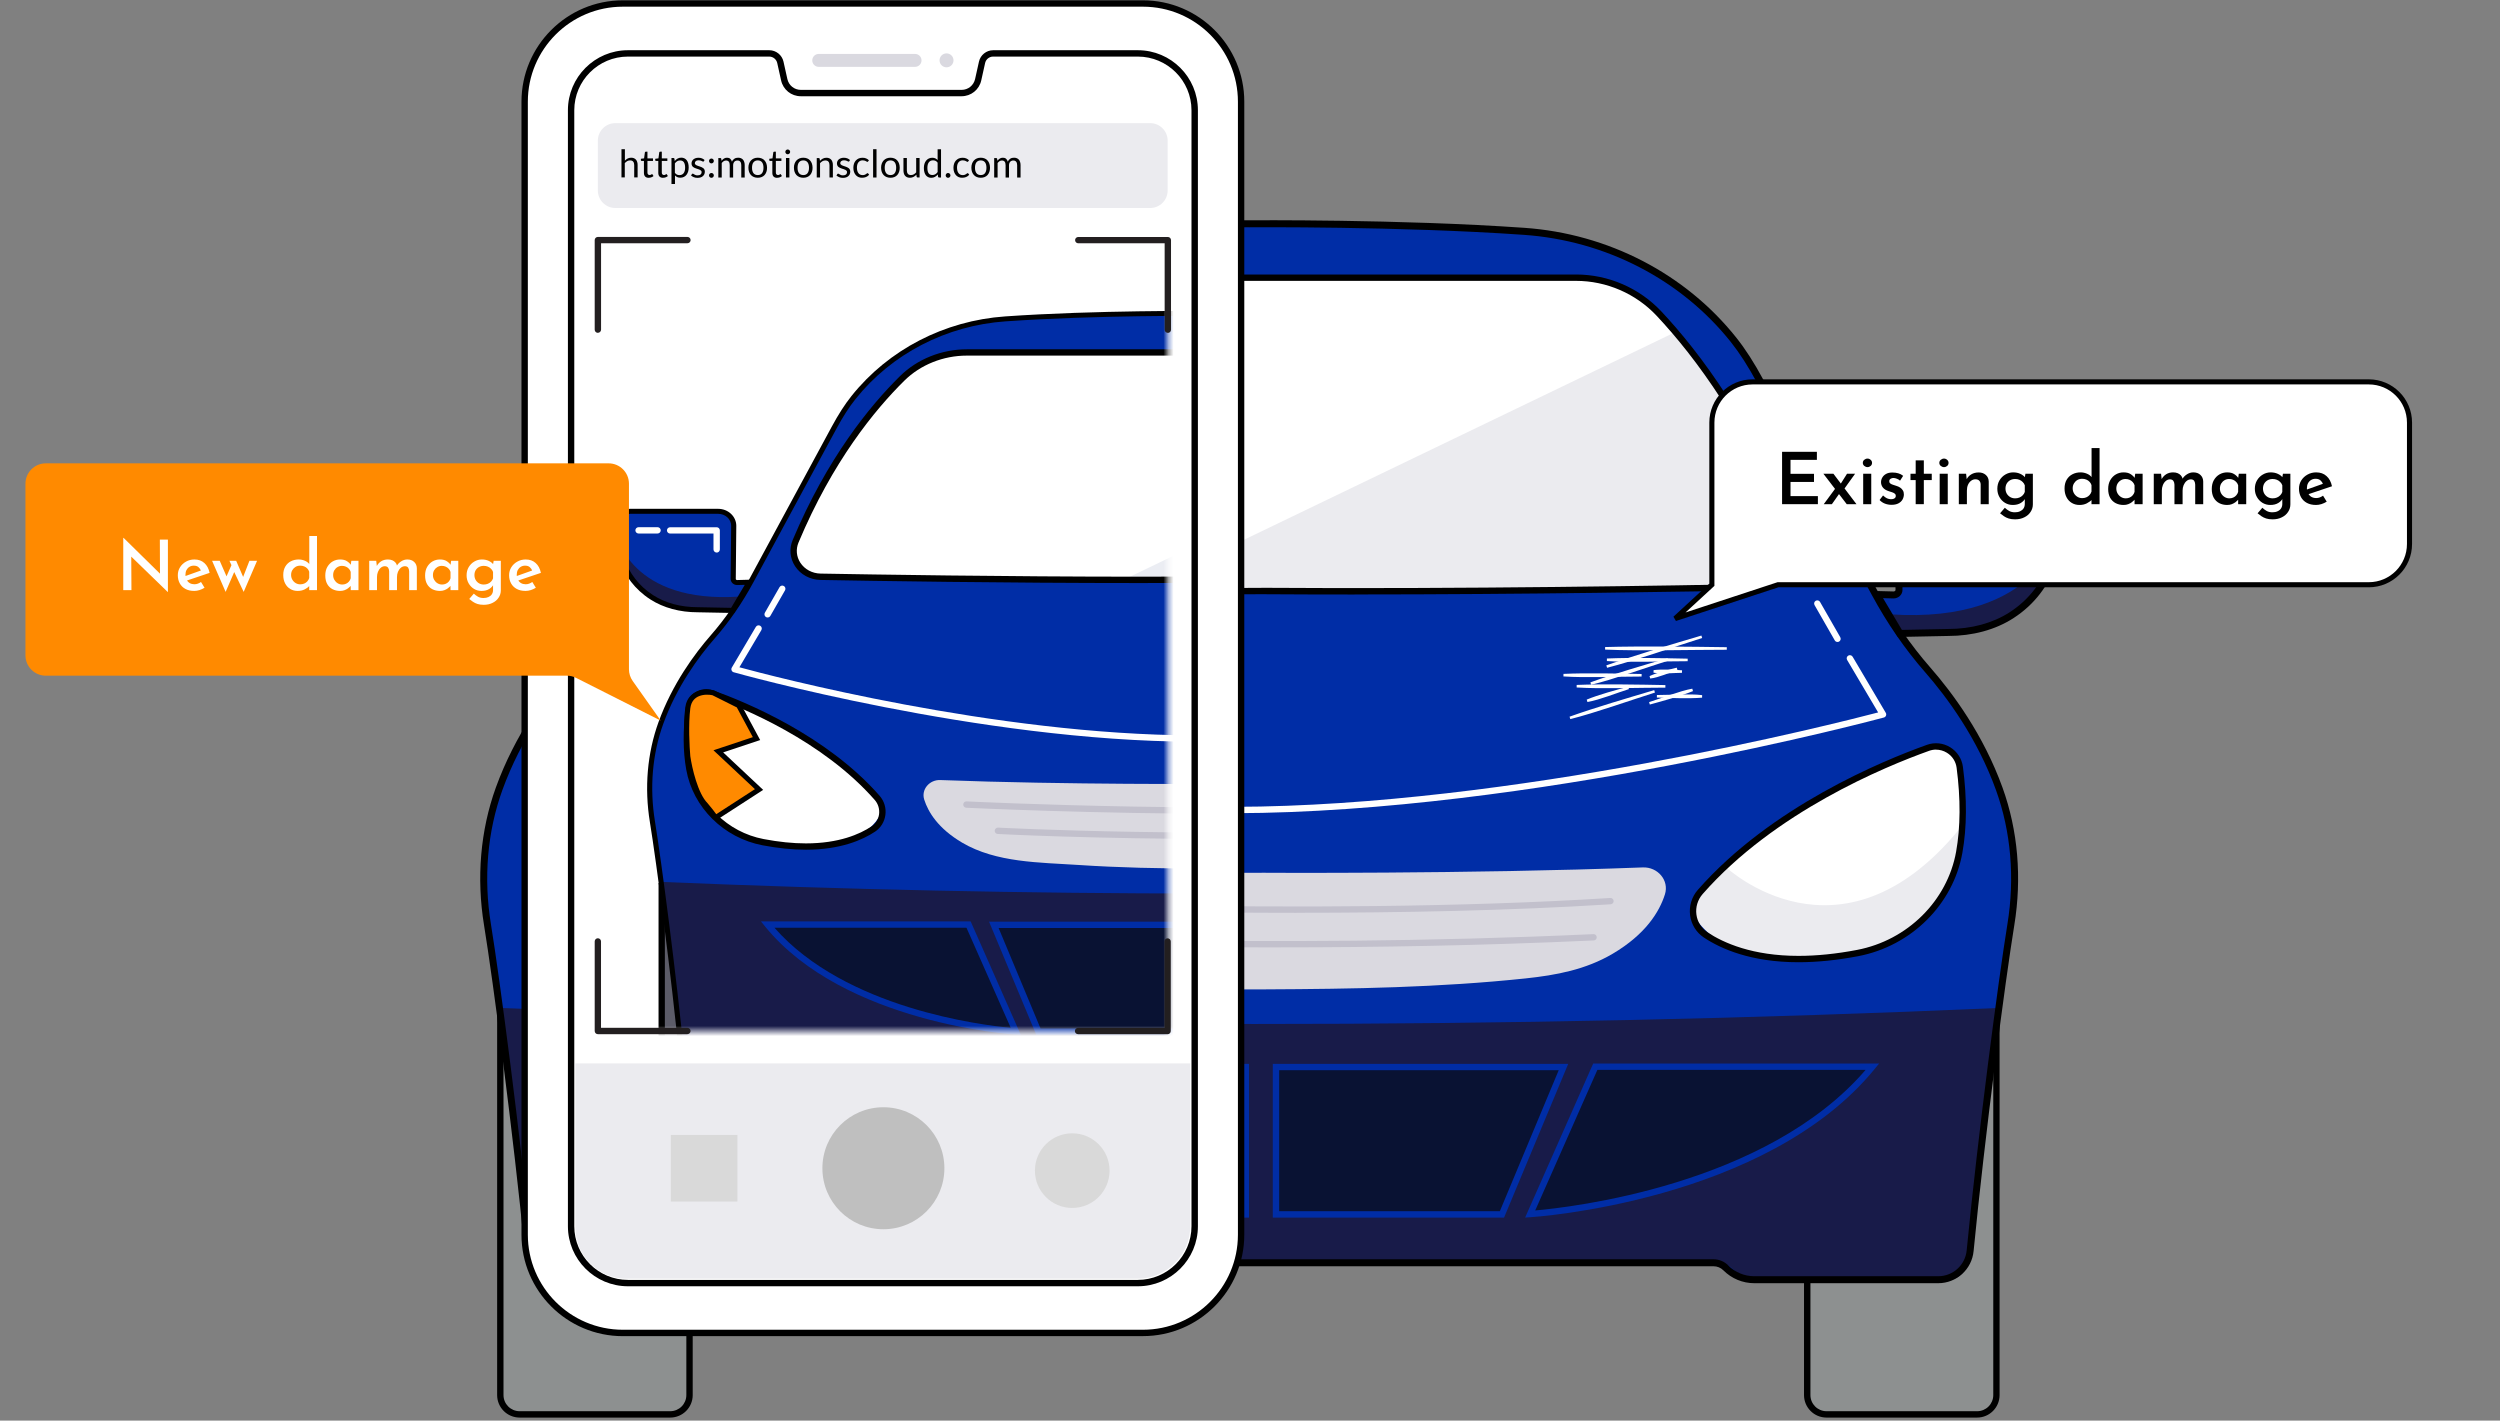 <svg xmlns="http://www.w3.org/2000/svg" width="491" height="279" viewBox="0 0 491 279" fill="none"><rect x="0" y="0" width="491" height="279" fill="#808080" stroke="none"/><g clip-path="url(#clip0_890_784)"><path d="M98.268 199.092H135.428V273.982C135.428 276.072 133.728 277.772 131.638 277.772H102.068C99.978 277.772 98.278 276.072 98.278 273.982V199.092H98.268Z" fill="#8D9090"></path><path d="M131.628 278.413H102.058C99.618 278.413 97.638 276.433 97.638 273.993V198.473H136.048V273.993C136.048 276.433 134.068 278.413 131.628 278.413ZM98.888 199.723V273.993C98.888 275.743 100.308 277.163 102.058 277.163H131.628C133.378 277.163 134.798 275.743 134.798 273.993V199.723H98.888Z" fill="black"></path><path d="M354.938 199.092H392.098V273.982C392.098 276.072 390.398 277.772 388.308 277.772H358.738C356.648 277.772 354.948 276.072 354.948 273.982V199.092H354.938Z" fill="#8D9090"></path><path d="M388.298 278.413H358.728C356.288 278.413 354.308 276.433 354.308 273.993V198.473H392.718V273.993C392.718 276.433 390.738 278.413 388.298 278.413ZM355.568 199.723V273.993C355.568 275.743 356.988 277.163 358.738 277.163H388.308C390.058 277.163 391.478 275.743 391.478 273.993V199.723H355.568Z" fill="black"></path><path d="M245.338 248.012H154.148C153.238 248.012 152.368 248.372 151.718 249.012C150.228 250.502 148.218 251.342 146.118 251.342C138.518 251.342 119.598 251.342 110.018 251.342C106.768 251.342 104.048 248.882 103.738 245.642C101.618 223.792 97.578 192.872 95.748 181.622C94.288 172.672 94.948 163.472 98.028 154.942C101.758 144.612 107.798 136.472 112.098 131.562C116.108 126.972 119.548 121.922 122.448 116.562L144.908 75.032C146.468 72.142 148.168 69.332 150.218 66.761C160.188 54.252 175.218 46.582 191.368 45.452C216.178 43.722 245.338 43.972 245.338 43.972C245.338 43.972 274.508 43.722 299.308 45.452C315.458 46.582 330.488 54.252 340.458 66.761C342.498 69.332 344.208 72.142 345.768 75.032L368.228 116.562C371.128 121.922 374.568 126.972 378.578 131.562C382.868 136.472 388.918 144.612 392.648 154.942C395.728 163.472 396.388 172.672 394.928 181.622C393.088 192.872 389.058 223.792 386.938 245.642C386.628 248.882 383.908 251.342 380.658 251.342C371.078 251.342 352.158 251.342 344.558 251.342C342.448 251.342 340.448 250.502 338.958 249.012C338.318 248.372 337.438 248.012 336.528 248.012H245.338Z" fill="#002DA6"></path><path d="M392.528 197.953C390.718 212.323 388.448 230.593 387.068 245.253C386.728 248.853 385.438 251.283 382.228 251.493L345.988 251.473C343.718 251.653 341.788 250.713 340.218 249.153C339.558 248.503 338.918 248.253 337.888 248.073L154.268 248.033C153.358 248.033 152.238 248.033 151.498 248.583C149.468 250.113 147.928 251.483 145.818 251.483H109.698C105.948 251.643 103.668 248.943 103.368 245.633C101.968 230.963 100.178 212.323 98.268 197.963C197.608 202.103 295.738 202.213 392.538 197.963L392.528 197.953Z" fill="#181B49"></path><path d="M154.147 247.322H336.527C337.627 247.322 338.657 247.752 339.437 248.532C340.807 249.902 342.627 250.652 344.557 250.652H380.657C383.567 250.652 385.977 248.462 386.257 245.572C388.417 223.272 392.507 192.242 394.257 181.502C395.737 172.442 394.957 163.332 392.007 155.162C388.337 144.992 382.407 136.952 378.077 132.002C374.147 127.512 370.637 122.422 367.637 116.872L345.177 75.342C343.347 71.962 341.687 69.372 339.937 67.172C330.167 54.912 315.347 47.242 299.267 46.122C274.767 44.412 245.647 44.642 245.347 44.642C245.047 44.642 215.907 44.402 191.417 46.122C175.337 47.242 160.517 54.922 150.747 67.172C148.997 69.362 147.337 71.962 145.507 75.342L123.047 116.872C120.047 122.412 116.537 127.502 112.607 132.002C108.277 136.952 102.347 144.992 98.668 155.162C95.718 163.332 94.938 172.442 96.418 181.502C98.168 192.242 102.257 223.272 104.417 245.572C104.697 248.472 107.107 250.652 110.017 250.652H146.117C148.047 250.652 149.867 249.892 151.237 248.522C152.007 247.752 153.067 247.312 154.147 247.312V247.322ZM380.657 252.022H344.557C342.257 252.022 340.097 251.122 338.467 249.492C337.947 248.972 337.257 248.692 336.527 248.692H154.147C153.427 248.692 152.717 248.982 152.207 249.492C150.577 251.122 148.417 252.022 146.117 252.022H110.017C106.397 252.022 103.407 249.302 103.057 245.702C100.897 223.432 96.817 192.442 95.067 181.722C93.547 172.432 94.347 163.092 97.377 154.692C101.127 144.312 107.167 136.132 111.577 131.092C115.437 126.672 118.897 121.672 121.847 116.212L144.307 74.682C146.177 71.232 147.877 68.572 149.677 66.312C159.687 53.752 174.857 45.892 191.317 44.742C215.867 43.032 245.057 43.262 245.347 43.262C245.637 43.262 274.817 43.032 299.367 44.742C315.827 45.892 331.007 53.752 341.007 66.312C342.807 68.572 344.517 71.232 346.377 74.682L368.837 116.212C371.788 121.662 375.237 126.672 379.107 131.092C383.517 136.132 389.557 144.312 393.297 154.692C396.327 163.082 397.127 172.432 395.607 181.722C393.857 192.442 389.777 223.422 387.617 245.702C387.267 249.312 384.267 252.022 380.657 252.022Z" fill="black"></path><path d="M247.468 116.073C204.978 116.353 159.288 115.623 140.508 115.263C136.078 115.183 133.158 110.893 134.758 106.943C144.158 83.823 155.918 69.253 163.518 61.493C167.878 57.053 173.938 54.533 180.308 54.533H247.468H309.628C315.518 54.533 321.138 57.053 325.168 61.493C332.208 69.243 343.088 83.823 351.788 106.943C353.278 110.893 350.568 115.173 346.468 115.263C329.088 115.613 286.788 116.353 247.458 116.073H247.468Z" fill="white"></path><path d="M328.638 65.412L223.008 116.272L347.818 115.722C347.818 115.722 355.458 112.652 352.778 106.382C352.778 106.382 340.598 75.262 328.638 65.422V65.412Z" fill="#EBEBEF"></path><path d="M248.639 194.321C247.299 194.321 245.959 194.321 244.629 194.321C233.409 194.321 222.189 194.091 210.999 193.351C200.609 192.661 188.869 192.761 179.649 187.311C173.169 183.481 170.469 179.071 169.399 175.661C168.519 172.891 170.829 170.241 173.729 170.361C208.089 171.671 248.659 171.411 248.659 171.411H247.729C247.729 171.411 288.299 171.671 322.659 170.361C325.559 170.251 327.869 172.891 326.989 175.661C325.909 179.071 323.219 183.481 316.739 187.311C311.429 190.441 305.659 191.521 299.619 192.161C282.689 193.951 265.669 194.231 248.659 194.311L248.639 194.321Z" fill="#DAD9E0"></path><path d="M360.888 126.083C360.668 126.083 360.458 125.973 360.348 125.773L356.378 118.843C356.208 118.543 356.308 118.163 356.608 117.993C356.908 117.823 357.288 117.923 357.458 118.223L361.428 125.153C361.598 125.453 361.498 125.833 361.198 126.003C361.098 126.063 360.988 126.083 360.888 126.083Z" fill="white"></path><path d="M126.948 126.081C126.848 126.081 126.738 126.051 126.638 126.001C126.338 125.831 126.238 125.451 126.408 125.151L130.378 118.221C130.548 117.921 130.928 117.811 131.228 117.991C131.528 118.161 131.628 118.541 131.458 118.841L127.488 125.771C127.368 125.971 127.158 126.081 126.948 126.081Z" fill="white"></path><path d="M242.408 159.722C184.368 159.602 118.498 141.112 117.838 140.922C117.648 140.872 117.498 140.732 117.428 140.552C117.358 140.372 117.368 140.172 117.468 140.002L123.978 128.982C124.158 128.682 124.538 128.582 124.838 128.762C125.138 128.942 125.238 129.322 125.058 129.622L118.958 139.932C126.568 142.022 187.958 158.352 242.408 158.462C296.908 158.352 361.018 141.982 368.868 139.922L362.778 129.622C362.598 129.322 362.698 128.942 362.998 128.762C363.298 128.592 363.678 128.682 363.858 128.982L370.368 140.002C370.468 140.172 370.478 140.372 370.408 140.552C370.338 140.732 370.178 140.872 369.988 140.922C369.298 141.112 300.438 159.602 242.408 159.712V159.722Z" fill="white"></path><path d="M254.638 179.282C214.768 179.282 181.258 177.632 180.758 177.612C180.418 177.592 180.148 177.302 180.168 176.952C180.188 176.602 180.498 176.332 180.828 176.362C181.578 176.402 256.928 180.112 316.258 176.362C316.588 176.332 316.898 176.602 316.918 176.942C316.938 177.282 316.678 177.582 316.338 177.602C296.438 178.862 274.738 179.272 254.648 179.272L254.638 179.282Z" fill="#C2C0CC"></path><path d="M251.519 186.073C215.129 186.073 189.659 184.733 189.279 184.713C188.939 184.693 188.669 184.403 188.689 184.053C188.709 183.703 189.029 183.423 189.349 183.463C189.919 183.493 247.179 186.503 312.949 183.463C313.289 183.443 313.589 183.713 313.599 184.053C313.619 184.403 313.349 184.693 313.009 184.703C290.959 185.723 269.849 186.063 251.519 186.063V186.073Z" fill="#C2C0CC"></path><path d="M126.947 209.504H181.377L194.167 238.444C194.167 238.444 148.387 235.794 126.947 209.504Z" fill="#091233"></path><path d="M195.158 239.123L194.138 239.063C193.678 239.033 147.838 236.093 126.468 209.893L125.638 208.873H181.788L195.158 239.123ZM128.288 210.123C147.828 232.833 186.378 237.143 193.168 237.733L180.958 210.123H128.278H128.288Z" fill="#002DA6"></path><path d="M367.738 209.504H313.308L300.518 238.444C300.518 238.444 346.298 235.794 367.738 209.504Z" fill="#091233"></path><path d="M299.537 239.123L312.907 208.873H369.057L368.227 209.893C346.857 236.103 301.017 239.033 300.557 239.063L299.537 239.123ZM313.727 210.123L301.517 237.733C308.307 237.143 346.867 232.833 366.407 210.123H313.727Z" fill="#002DA6"></path><path d="M188.217 209.561H244.677V238.511H200.297L188.217 209.561Z" fill="#091233"></path><path d="M245.307 239.131H199.887L199.727 238.751L187.287 208.941H245.307V239.131ZM200.717 237.881H244.057V210.191H189.157L200.717 237.881Z" fill="#002DA6"></path><path d="M307.059 209.561H250.599V238.511H294.979L307.059 209.561Z" fill="#091233"></path><path d="M295.399 239.131H249.979V208.941H307.999L295.399 239.131ZM251.229 237.881H294.569L306.129 210.191H251.229V237.881Z" fill="#002DA6"></path><path d="M111.888 146.873C120.728 150.033 142.948 159.763 157.488 176.483C159.258 178.523 155.858 182.603 153.608 184.093C149.178 187.033 141.398 190.173 125.728 187.173C116.158 185.343 107.488 176.983 105.778 167.393C104.998 163.063 104.918 155.163 106.248 149.623C106.768 147.433 109.778 146.113 111.898 146.873H111.888Z" fill="white"></path><path d="M151.518 170.364C151.518 170.364 129.178 191.264 105.808 162.924C105.808 162.924 105.508 182.434 125.508 186.674C125.508 186.674 149.688 193.224 157.998 179.714C157.998 179.714 158.318 176.134 151.518 170.364Z" fill="#C2C0CC"></path><path d="M137.328 188.983C133.688 188.983 129.738 188.583 125.598 187.793C115.178 185.803 106.968 177.653 105.148 167.503C104.258 162.533 104.218 156.853 105.038 150.613C105.248 149.003 106.158 147.603 107.548 146.753C108.928 145.913 110.588 145.743 112.098 146.283C120.868 149.413 142.798 158.453 157.098 174.763C158.308 176.143 158.858 177.973 158.618 179.803C158.378 181.573 157.408 183.153 155.928 184.123C152.598 186.343 146.658 188.983 137.328 188.983ZM110.318 147.223C109.578 147.223 108.848 147.423 108.198 147.823C107.138 148.473 106.438 149.543 106.278 150.773C105.478 156.883 105.508 162.443 106.378 167.273C108.108 176.913 115.918 184.653 125.838 186.553C129.908 187.333 133.768 187.723 137.338 187.723C146.358 187.723 152.058 185.193 155.248 183.073C156.418 182.293 157.198 181.043 157.388 179.623C157.578 178.163 157.138 176.683 156.168 175.573C142.058 159.483 120.358 150.543 111.688 147.443C111.248 147.283 110.788 147.203 110.328 147.203L110.318 147.223Z" fill="black"></path><path d="M122.008 116.753L118.698 116.842C118.118 116.842 117.638 116.403 117.638 115.863L117.778 101.473C117.778 99.312 115.888 97.562 113.558 97.562H89.707C87.507 97.562 85.757 99.222 85.778 101.262C85.828 106.342 87.188 115.463 95.578 120.853C99.207 123.183 103.618 124.223 108.038 124.223L117.458 124.412L122.008 116.762V116.753Z" fill="#002DA6"></path><path d="M86.088 104.072C86.088 104.072 89.898 122.652 119.398 120.652L117.108 124.252L108.808 124.192C105.438 124.192 102.098 123.792 99.008 122.522C93.558 120.272 86.698 114.992 86.088 104.072Z" fill="#181B49"></path><path d="M117.838 125.103L108.018 124.903C103.178 124.903 98.748 123.703 95.208 121.433C86.518 115.853 85.148 106.413 85.098 101.273C85.088 100.153 85.528 99.083 86.338 98.263C87.218 97.373 88.418 96.883 89.708 96.883H113.558C116.268 96.883 118.468 98.943 118.468 101.483L118.328 115.873C118.328 116.023 118.498 116.163 118.698 116.163L123.238 116.043L117.848 125.113L117.838 125.103ZM89.708 98.253C88.778 98.253 87.928 98.603 87.308 99.223C86.758 99.783 86.458 100.503 86.468 101.253C86.508 106.113 87.808 115.043 95.948 120.273C99.268 122.403 103.448 123.533 108.028 123.533L117.068 123.713L120.778 117.473L118.718 117.533C117.738 117.533 116.958 116.783 116.958 115.873L117.098 101.483C117.098 99.713 115.508 98.263 113.558 98.263H89.708V98.253Z" fill="black"></path><path d="M113.138 108.494C112.798 108.494 112.518 108.214 112.518 107.874V103.344H100.528C100.188 103.344 99.908 103.064 99.908 102.724C99.908 102.384 100.188 102.104 100.528 102.104H113.138C113.478 102.104 113.758 102.384 113.758 102.724V107.874C113.758 108.214 113.478 108.494 113.138 108.494Z" fill="white"></path><path d="M97.148 103.344H91.998C91.658 103.344 91.378 103.064 91.378 102.724C91.378 102.384 91.658 102.104 91.998 102.104H97.148C97.488 102.104 97.768 102.384 97.768 102.724C97.768 103.064 97.488 103.344 97.148 103.344Z" fill="white"></path><path d="M266.027 116.762C259.907 116.762 253.767 116.742 247.707 116.702C241.147 116.742 234.497 116.762 227.877 116.762C191.077 116.762 155.057 116.172 141.287 115.922C138.537 115.872 136.027 114.522 134.587 112.312C133.237 110.232 133.007 107.732 133.967 105.452C143.277 83.292 154.877 69.122 162.967 61.132C167.617 56.542 174.157 53.912 180.917 53.912H309.547C315.867 53.912 321.977 56.562 326.297 61.172C333.787 69.152 344.517 83.322 353.137 105.482C354.047 107.832 353.767 110.472 352.367 112.552C350.967 114.632 348.727 115.862 346.217 115.912C332.217 116.192 299.507 116.752 266.027 116.752V116.762ZM247.707 115.442C286.917 115.722 329.647 114.992 346.197 114.662C348.297 114.622 350.167 113.602 351.327 111.862C352.497 110.122 352.737 107.902 351.967 105.942C343.417 83.962 332.787 69.932 325.377 62.032C321.287 57.662 315.507 55.162 309.537 55.162H180.907C174.477 55.162 168.247 57.662 163.837 62.022C155.827 69.932 144.347 83.962 135.117 105.932C134.317 107.822 134.507 109.902 135.637 111.622C136.847 113.482 138.977 114.622 141.317 114.672C155.087 114.922 191.097 115.512 227.887 115.512C234.507 115.512 241.147 115.492 247.717 115.452L247.707 115.442Z" fill="black"></path><path d="M378.668 146.873C369.828 150.033 347.608 159.763 333.068 176.483C331.298 178.523 334.698 182.603 336.948 184.093C341.378 187.033 349.158 190.173 364.828 187.173C374.398 185.343 383.068 176.983 384.778 167.393C385.558 163.063 385.638 155.163 384.308 149.623C383.788 147.433 380.778 146.113 378.658 146.873H378.668Z" fill="white"></path><path d="M339.038 170.364C339.038 170.364 361.378 191.264 384.748 162.924C384.748 162.924 385.048 182.434 365.048 186.674C365.048 186.674 340.868 193.224 332.558 179.714C332.558 179.714 332.238 176.134 339.038 170.364Z" fill="#EBEBEF"></path><path d="M353.228 188.983C343.898 188.983 337.958 186.343 334.628 184.123C333.158 183.143 332.178 181.573 331.938 179.793C331.698 177.973 332.248 176.133 333.458 174.763C347.768 158.453 369.698 149.413 378.458 146.283C379.968 145.743 381.628 145.913 383.008 146.753C384.388 147.603 385.308 149.003 385.518 150.613C386.338 156.853 386.298 162.533 385.408 167.503C383.588 177.643 375.378 185.793 364.958 187.793C360.818 188.583 356.868 188.983 353.228 188.983ZM380.238 147.223C379.778 147.223 379.318 147.303 378.878 147.463C370.208 150.563 348.508 159.493 334.398 175.593C333.428 176.703 332.978 178.173 333.178 179.633C333.368 181.053 334.148 182.303 335.318 183.083C338.508 185.203 344.208 187.733 353.228 187.733C356.788 187.733 360.658 187.343 364.718 186.563C374.628 184.673 382.448 176.923 384.178 167.283C385.048 162.443 385.078 156.893 384.278 150.783C384.118 149.553 383.418 148.473 382.358 147.833C381.708 147.433 380.978 147.233 380.238 147.233V147.223Z" fill="black"></path><path d="M368.598 116.753L371.908 116.842C372.488 116.842 372.968 116.403 372.968 115.863L372.828 101.473C372.828 99.312 374.718 97.562 377.048 97.562H400.898C403.098 97.562 404.848 99.222 404.828 101.262C404.778 106.342 403.418 115.463 395.028 120.853C391.398 123.183 386.988 124.223 382.568 124.223L373.148 124.412L368.598 116.762V116.753Z" fill="#002DA6"></path><path d="M404.517 104.072C404.517 104.072 400.707 122.652 371.207 120.652L373.497 124.252L381.797 124.192C385.167 124.192 388.507 123.792 391.597 122.522C397.047 120.272 403.907 114.992 404.517 104.072Z" fill="#181B49"></path><path d="M372.767 125.103L382.587 124.903C387.427 124.903 391.857 123.703 395.397 121.433C404.087 115.853 405.457 106.413 405.507 101.273C405.517 100.153 405.077 99.083 404.267 98.263C403.387 97.373 402.187 96.883 400.897 96.883H377.047C374.337 96.883 372.137 98.943 372.137 101.483L372.277 115.873C372.277 116.023 372.107 116.163 371.907 116.163L367.367 116.043L372.757 125.113L372.767 125.103ZM400.897 98.253C401.827 98.253 402.677 98.603 403.297 99.223C403.847 99.783 404.147 100.503 404.137 101.253C404.097 106.113 402.797 115.043 394.657 120.273C391.337 122.403 387.157 123.533 382.577 123.533L373.537 123.713L369.827 117.473L371.887 117.533C372.867 117.533 373.647 116.783 373.647 115.873L373.507 101.483C373.507 99.713 375.097 98.263 377.047 98.263H400.897V98.253Z" fill="black"></path><path d="M377.468 108.494C377.128 108.494 376.848 108.214 376.848 107.874V102.724C376.848 102.384 377.128 102.104 377.468 102.104H390.088C390.428 102.104 390.708 102.384 390.708 102.724C390.708 103.064 390.428 103.344 390.088 103.344H378.098V107.874C378.098 108.214 377.818 108.494 377.478 108.494H377.468Z" fill="white"></path><path d="M398.608 103.344H393.458C393.118 103.344 392.838 103.064 392.838 102.724C392.838 102.384 393.118 102.104 393.458 102.104H398.608C398.948 102.104 399.228 102.384 399.228 102.724C399.228 103.064 398.948 103.344 398.608 103.344Z" fill="white"></path><path d="M224.468 0.682H122.328C111.675 0.682 103.038 9.318 103.038 19.972V242.502C103.038 253.155 111.675 261.792 122.328 261.792H224.468C235.122 261.792 243.758 253.155 243.758 242.502V19.972C243.758 9.318 235.122 0.682 224.468 0.682Z" fill="white"></path><path d="M224.468 262.422H122.328C111.348 262.422 102.418 253.492 102.418 242.512V19.973C102.418 8.992 111.348 0.062 122.328 0.062H224.468C235.448 0.062 244.378 8.992 244.378 19.973V242.503C244.378 253.482 235.448 262.413 224.468 262.413V262.422ZM122.328 1.312C112.038 1.312 103.668 9.682 103.668 19.973V242.503C103.668 252.792 112.038 261.163 122.328 261.163H224.468C234.758 261.163 243.128 252.792 243.128 242.503V19.973C243.128 9.682 234.758 1.312 224.468 1.312H122.328Z" fill="black"></path><path d="M221.278 10.492H196.798C194.728 10.492 192.928 11.932 192.488 13.952C191.928 16.482 189.678 18.292 187.088 18.292H159.048C156.458 18.292 154.208 16.492 153.648 13.952C153.198 11.932 151.408 10.492 149.338 10.492H125.518C118.148 10.492 112.168 16.472 112.168 23.842V238.652C112.168 246.022 118.148 252.002 125.518 252.002H221.288C228.658 252.002 234.638 246.022 234.638 238.652V23.832C234.638 16.462 228.658 10.482 221.288 10.482L221.278 10.492Z" fill="white"></path><path d="M223.468 252.623H123.328C116.828 252.623 111.538 247.333 111.538 240.833V21.653C111.538 15.153 116.828 9.863 123.328 9.863H151.088C152.418 9.863 153.588 10.803 153.878 12.103L154.638 15.523C154.918 16.783 156.008 17.653 157.298 17.653H188.848C190.138 17.653 191.228 16.773 191.508 15.523L192.268 12.103C192.558 10.803 193.728 9.863 195.058 9.863H223.478C229.978 9.863 235.268 15.153 235.268 21.653V240.833C235.268 247.333 229.978 252.623 223.478 252.623H223.468ZM123.328 11.113C117.518 11.113 112.788 15.843 112.788 21.653V240.833C112.788 246.643 117.518 251.373 123.328 251.373H223.468C229.278 251.373 234.008 246.643 234.008 240.833V21.653C234.008 15.843 229.278 11.113 223.468 11.113H195.048C194.298 11.113 193.638 11.643 193.478 12.373L192.718 15.793C192.308 17.623 190.718 18.903 188.838 18.903H157.288C155.408 18.903 153.818 17.623 153.408 15.793L152.648 12.373C152.488 11.643 151.828 11.113 151.078 11.113H123.318H123.328Z" fill="black"></path><path d="M179.718 10.592H160.798C160.097 10.592 159.528 11.16 159.528 11.862C159.528 12.563 160.097 13.132 160.798 13.132H179.718C180.42 13.132 180.988 12.563 180.988 11.862C180.988 11.16 180.42 10.592 179.718 10.592Z" fill="#DAD9E0"></path><path d="M185.898 13.222C186.655 13.222 187.268 12.609 187.268 11.852C187.268 11.096 186.655 10.482 185.898 10.482C185.142 10.482 184.528 11.096 184.528 11.852C184.528 12.609 185.142 13.222 185.898 13.222Z" fill="#DAD9E0"></path><path d="M223.398 251.132H123.028C117.498 251.132 113.008 246.642 113.008 241.112V208.852H233.768V240.752C233.768 246.482 229.128 251.132 223.398 251.132Z" fill="#EBEBEF"></path><path d="M173.498 241.423C180.114 241.423 185.478 236.059 185.478 229.443C185.478 222.827 180.114 217.463 173.498 217.463C166.881 217.463 161.518 222.827 161.518 229.443C161.518 236.059 166.881 241.423 173.498 241.423Z" fill="#BFBFBF"></path><path d="M210.588 237.242C214.636 237.242 217.918 233.96 217.918 229.912C217.918 225.864 214.636 222.582 210.588 222.582C206.54 222.582 203.258 225.864 203.258 229.912C203.258 233.96 206.54 237.242 210.588 237.242Z" fill="#D9D9D9"></path><path d="M144.828 222.902H131.748V235.982H144.828V222.902Z" fill="#D9D9D9"></path><mask id="mask0_890_784" style="mask-type:luminance" maskUnits="userSpaceOnUse" x="117" y="47" width="113" height="156"><path d="M229.358 47.152H117.418V202.492H229.358V47.152Z" fill="white"></path></mask><g mask="url(#mask0_890_784)"><path d="M129.958 174.053H156.898V227.313C156.898 229.403 155.198 231.103 153.108 231.103H133.758C131.668 231.103 129.968 229.403 129.968 227.313V174.053H129.958Z" fill="#5C5C68"></path><path d="M153.108 231.732H133.758C131.318 231.732 129.338 229.752 129.338 227.312V173.422H157.528V227.312C157.528 229.752 155.548 231.732 153.108 231.732ZM130.578 174.672V227.312C130.578 229.062 131.998 230.482 133.748 230.482H153.098C154.848 230.482 156.268 229.062 156.268 227.312V174.672H130.578Z" fill="black"></path><path d="M236.609 209.513H170.489C169.829 209.513 169.199 209.773 168.729 210.243C167.649 211.323 166.189 211.933 164.669 211.933C159.159 211.933 145.439 211.933 138.489 211.933C136.129 211.933 134.159 210.143 133.939 207.793C132.399 191.953 129.469 169.533 128.139 161.373C127.079 154.883 127.559 148.213 129.789 142.023C132.489 134.533 136.879 128.623 139.989 125.073C142.899 121.743 145.389 118.083 147.499 114.193L163.779 84.083C164.909 81.993 166.149 79.943 167.629 78.083C174.859 69.013 185.759 63.453 197.469 62.633C215.459 61.373 236.609 61.563 236.609 61.563C236.609 61.563 257.759 61.383 275.749 62.633C287.459 63.453 298.359 69.013 305.589 78.083C307.069 79.943 308.309 81.983 309.439 84.083L325.719 114.193C327.819 118.083 330.319 121.743 333.229 125.073C336.339 128.633 340.719 134.533 343.429 142.023C345.659 148.213 346.139 154.883 345.079 161.373C343.749 169.533 340.819 191.953 339.279 207.793C339.049 210.143 337.089 211.933 334.729 211.933C327.779 211.933 314.069 211.933 308.549 211.933C307.019 211.933 305.569 211.323 304.489 210.243C304.019 209.773 303.389 209.513 302.729 209.513H236.609Z" fill="#002DA6"></path><path d="M343.338 173.223C342.028 183.643 340.378 196.893 339.378 207.523C339.128 210.133 338.198 211.893 335.868 212.043L309.588 212.023C307.938 212.153 306.548 211.473 305.408 210.343C304.928 209.873 304.468 209.693 303.718 209.553L170.568 209.523C169.908 209.523 169.098 209.523 168.558 209.923C167.088 211.033 165.968 212.023 164.438 212.023H138.248C135.528 212.133 133.878 210.183 133.658 207.783C132.648 197.143 131.348 183.623 129.958 173.213C201.998 176.213 273.148 176.293 343.338 173.213V173.223Z" fill="#181B49"></path><path d="M170.478 209.022H302.728C303.528 209.022 304.278 209.332 304.838 209.892C305.828 210.882 307.148 211.432 308.548 211.432H334.728C336.838 211.432 338.578 209.852 338.788 207.742C340.358 191.572 343.318 169.072 344.588 161.282C345.658 154.712 345.098 148.112 342.958 142.182C340.298 134.802 335.998 128.972 332.858 125.382C330.008 122.122 327.458 118.432 325.288 114.412L309.008 84.302C307.688 81.852 306.478 79.972 305.208 78.382C298.128 69.492 287.378 63.932 275.718 63.112C257.958 61.872 236.838 62.042 236.618 62.042C236.398 62.042 215.268 61.872 197.508 63.112C185.848 63.922 175.098 69.492 168.018 78.382C166.748 79.972 165.538 81.852 164.218 84.302L147.938 114.412C145.768 118.432 143.218 122.122 140.368 125.382C137.228 128.972 132.928 134.802 130.258 142.182C128.118 148.112 127.558 154.712 128.628 161.282C129.898 169.072 132.858 191.572 134.428 207.742C134.628 209.842 136.378 211.432 138.488 211.432H164.668C166.068 211.432 167.388 210.882 168.378 209.892C168.928 209.332 169.698 209.022 170.488 209.022H170.478ZM334.728 212.432H308.548C306.878 212.432 305.318 211.782 304.138 210.602C303.758 210.222 303.258 210.022 302.728 210.022H170.478C169.958 210.022 169.438 210.232 169.068 210.602C167.888 211.782 166.318 212.432 164.658 212.432H138.478C135.858 212.432 133.688 210.462 133.428 207.852C131.858 191.702 128.908 169.232 127.638 161.462C126.538 154.722 127.118 147.952 129.318 141.862C132.038 134.342 136.418 128.402 139.608 124.752C142.408 121.552 144.918 117.922 147.048 113.962L163.328 83.852C164.678 81.352 165.918 79.422 167.228 77.782C174.488 68.672 185.488 62.972 197.428 62.142C215.228 60.902 236.398 61.072 236.608 61.072C236.818 61.072 257.978 60.902 275.778 62.142C287.708 62.972 298.718 68.672 305.978 77.782C307.288 79.422 308.518 81.352 309.878 83.852L326.158 113.962C328.298 117.922 330.798 121.542 333.598 124.752C336.798 128.402 341.178 134.342 343.888 141.862C346.088 147.952 346.668 154.722 345.568 161.462C344.298 169.232 341.348 191.702 339.778 207.852C339.528 210.462 337.348 212.442 334.728 212.442V212.432Z" fill="black"></path><path d="M238.149 113.843C207.339 114.053 174.209 113.513 160.589 113.253C157.379 113.193 155.259 110.083 156.419 107.223C163.229 90.463 171.759 79.893 177.279 74.273C180.439 71.053 184.839 69.223 189.449 69.223H238.149H283.229C287.499 69.223 291.579 71.053 294.499 74.273C299.599 79.893 307.499 90.463 313.809 107.223C314.889 110.083 312.919 113.193 309.949 113.253C297.339 113.513 266.679 114.043 238.159 113.843H238.149Z" fill="white"></path><path d="M297.008 77.113L220.418 113.993L310.918 113.593C310.918 113.593 316.458 111.373 314.508 106.813C314.508 106.813 305.678 84.253 297.008 77.113Z" fill="#EBEDF3"></path><path d="M238.999 170.582C238.029 170.582 237.059 170.582 236.089 170.582C227.959 170.582 219.819 170.412 211.699 169.872C204.159 169.372 195.649 169.442 188.959 165.492C184.259 162.712 182.309 159.522 181.519 157.052C180.879 155.042 182.559 153.122 184.659 153.202C209.569 154.152 238.989 153.962 238.989 153.962H238.309C238.309 153.962 267.729 154.152 292.639 153.202C294.739 153.122 296.419 155.042 295.779 157.052C294.999 159.522 293.049 162.722 288.339 165.492C284.489 167.762 280.299 168.552 275.929 169.012C263.659 170.312 251.309 170.512 238.979 170.572L238.999 170.582Z" fill="#DAD9E0"></path><path d="M150.758 121.273C150.658 121.273 150.548 121.243 150.448 121.193C150.148 121.023 150.048 120.643 150.218 120.343L153.098 115.323C153.268 115.023 153.648 114.913 153.948 115.093C154.248 115.263 154.348 115.643 154.178 115.943L151.298 120.963C151.178 121.163 150.968 121.273 150.758 121.273Z" fill="white"></path><path d="M234.478 145.672C192.368 145.592 144.578 132.172 144.098 132.032C143.908 131.982 143.758 131.842 143.688 131.662C143.618 131.482 143.628 131.282 143.728 131.112L148.448 123.122C148.628 122.822 149.008 122.722 149.308 122.902C149.608 123.082 149.708 123.462 149.528 123.762L145.218 131.052C151.588 132.792 195.488 144.342 234.468 144.422C273.498 144.342 319.338 132.752 325.908 131.042L321.608 123.762C321.428 123.462 321.528 123.082 321.828 122.902C322.128 122.732 322.508 122.822 322.688 123.122L327.408 131.112C327.508 131.282 327.518 131.482 327.448 131.662C327.378 131.842 327.218 131.982 327.028 132.032C326.528 132.162 276.578 145.582 234.468 145.662L234.478 145.672Z" fill="white"></path><path d="M243.349 159.852C214.429 159.852 190.129 158.652 189.769 158.642C189.429 158.622 189.159 158.332 189.179 157.982C189.199 157.632 189.479 157.372 189.839 157.392C190.389 157.422 245.019 160.102 288.029 157.392C288.359 157.372 288.669 157.632 288.689 157.972C288.709 158.312 288.449 158.612 288.109 158.632C273.679 159.542 257.929 159.842 243.369 159.842L243.349 159.852Z" fill="#C2C0CC"></path><path d="M241.088 164.783C214.698 164.783 196.228 163.813 195.948 163.793C195.608 163.773 195.338 163.483 195.358 163.133C195.378 162.783 195.708 162.523 196.018 162.543C196.428 162.563 237.948 164.753 285.628 162.543C285.988 162.513 286.268 162.793 286.278 163.133C286.298 163.483 286.028 163.773 285.688 163.783C269.698 164.523 254.388 164.773 241.098 164.773L241.088 164.783Z" fill="#C2C0CC"></path><path d="M150.758 181.594H190.228L199.508 202.584C199.508 202.584 166.308 200.664 150.768 181.594H150.758Z" fill="#091233"></path><path d="M200.488 203.263L199.468 203.203C199.138 203.183 165.818 201.043 150.278 181.983L149.448 180.963H190.638L200.488 203.253V203.263ZM152.108 182.213C166.048 198.093 192.918 201.353 198.508 201.863L189.818 182.213H152.108Z" fill="#002DA6"></path><path d="M195.188 181.643H236.128V202.633H203.947L195.188 181.643Z" fill="#091233"></path><path d="M236.748 203.252H203.528L194.248 181.012H236.748V203.252ZM204.368 202.002H235.508V182.262H196.128L204.368 202.002Z" fill="#002DA6"></path><path d="M139.838 136.183C146.248 138.473 162.358 145.533 172.898 157.653C174.178 159.133 171.718 162.093 170.088 163.173C166.878 165.303 161.238 167.583 149.868 165.413C142.928 164.083 136.648 158.023 135.398 151.073C134.838 147.933 134.778 142.203 135.738 138.193C136.118 136.603 138.298 135.643 139.838 136.193V136.183Z" fill="white"></path><path d="M158.288 166.883C155.638 166.883 152.768 166.593 149.748 166.013C142.128 164.553 136.108 158.593 134.778 151.163C134.128 147.543 134.108 143.403 134.698 138.863C134.858 137.653 135.548 136.583 136.598 135.943C137.648 135.303 138.898 135.173 140.048 135.583C146.418 137.853 162.348 144.423 172.748 156.283C173.658 157.323 174.078 158.703 173.888 160.073C173.708 161.403 172.978 162.593 171.868 163.333C169.428 164.953 165.098 166.883 158.288 166.883ZM138.698 136.603C138.198 136.603 137.698 136.743 137.248 137.013C136.528 137.453 136.048 138.193 135.938 139.033C135.358 143.443 135.388 147.453 136.008 150.953C137.248 157.873 142.858 163.433 149.978 164.793C152.918 165.353 155.708 165.643 158.278 165.643C164.778 165.643 168.878 163.823 171.168 162.303C171.978 161.763 172.518 160.903 172.648 159.923C172.778 158.913 172.478 157.893 171.808 157.123C161.598 145.483 145.898 139.013 139.618 136.773C139.318 136.663 138.998 136.613 138.688 136.613L138.698 136.603Z" fill="black"></path><path d="M147.168 114.342L144.768 114.412C144.348 114.412 143.998 114.092 143.998 113.702L144.099 103.272C144.099 101.702 142.729 100.432 141.039 100.432H123.748C122.158 100.432 120.888 101.632 120.898 103.112C120.928 106.792 121.918 113.412 127.998 117.312C130.628 119.002 133.828 119.752 137.028 119.752L143.858 119.892L147.158 114.342H147.168Z" fill="#002DA6"></path><path d="M121.129 105.143C121.129 105.143 123.899 118.613 145.289 117.163L143.629 119.773L137.609 119.733C135.169 119.733 132.749 119.443 130.499 118.523C126.549 116.893 121.569 113.063 121.129 105.143Z" fill="#181B49"></path><path d="M144.148 120.392L137.028 120.252C133.518 120.252 130.308 119.382 127.738 117.732C121.438 113.682 120.438 106.842 120.408 103.112C120.408 102.292 120.718 101.522 121.308 100.932C121.948 100.292 122.818 99.932 123.758 99.932H141.048C143.008 99.932 144.608 101.432 144.608 103.272L144.508 113.712C144.508 113.822 144.628 113.922 144.778 113.922L148.068 113.832L144.158 120.412L144.148 120.392ZM123.758 100.922C123.088 100.922 122.468 101.172 122.018 101.622C121.618 102.022 121.398 102.552 121.408 103.102C121.438 106.622 122.378 113.102 128.278 116.892C130.688 118.442 133.718 119.252 137.038 119.252L143.588 119.382L146.278 114.862L144.778 114.902C144.068 114.902 143.498 114.362 143.498 113.692L143.598 103.252C143.598 101.962 142.448 100.912 141.028 100.912H123.738L123.758 100.922Z" fill="black"></path><path d="M140.748 108.521C140.408 108.521 140.128 108.241 140.128 107.901V104.791H131.608C131.268 104.791 130.988 104.511 130.988 104.171C130.988 103.831 131.268 103.551 131.608 103.551H140.758C141.098 103.551 141.378 103.831 141.378 104.171V107.911C141.378 108.251 141.098 108.531 140.758 108.531L140.748 108.521Z" fill="white"></path><path d="M129.148 104.781H125.408C125.068 104.781 124.788 104.501 124.788 104.161C124.788 103.821 125.068 103.541 125.408 103.541H129.148C129.488 103.541 129.768 103.821 129.768 104.161C129.768 104.501 129.488 104.781 129.148 104.781Z" fill="white"></path><path d="M251.598 114.512C247.168 114.512 242.718 114.502 238.318 114.472C233.558 114.502 228.738 114.512 223.938 114.512C197.318 114.512 171.158 114.092 161.148 113.902C159.088 113.862 157.228 112.852 156.148 111.202C155.138 109.652 154.968 107.772 155.678 106.072C162.438 89.972 170.868 79.682 176.748 73.882C180.148 70.522 184.938 68.602 189.888 68.602H283.168C287.798 68.602 292.268 70.542 295.448 73.922C300.888 79.722 308.688 90.012 314.948 106.112C315.628 107.862 315.418 109.842 314.378 111.392C313.338 112.952 311.658 113.862 309.778 113.902C299.638 114.102 275.918 114.512 251.608 114.512H251.598ZM238.318 113.222C266.778 113.422 297.748 112.892 309.738 112.662C311.208 112.632 312.508 111.922 313.318 110.702C314.138 109.482 314.298 107.942 313.768 106.562C307.578 90.652 299.888 80.492 294.518 74.772C291.578 71.642 287.438 69.842 283.158 69.842H189.878C185.258 69.842 180.788 71.632 177.618 74.762C171.818 80.482 163.508 90.642 156.828 106.552C156.278 107.872 156.408 109.322 157.188 110.522C158.038 111.822 159.518 112.622 161.168 112.652C171.178 112.832 197.328 113.262 223.938 113.262C228.738 113.262 233.558 113.252 238.318 113.222Z" fill="black"></path></g><path d="M229.327 203.113H211.727C211.387 203.113 211.107 202.833 211.107 202.493C211.107 202.153 211.387 201.873 211.727 201.873H228.697V184.903C228.697 184.563 228.977 184.283 229.317 184.283C229.657 184.283 229.937 184.563 229.937 184.903V202.503C229.937 202.843 229.657 203.123 229.317 203.123L229.327 203.113Z" fill="#231F20"></path><path d="M135.019 203.113H117.419C117.079 203.113 116.799 202.833 116.799 202.493V184.893C116.799 184.553 117.079 184.273 117.419 184.273C117.759 184.273 118.039 184.553 118.039 184.893V201.863H135.009C135.349 201.863 135.629 202.143 135.629 202.483C135.629 202.823 135.349 203.103 135.009 203.103L135.019 203.113Z" fill="#231F20"></path><path d="M117.419 65.373C117.079 65.373 116.799 65.093 116.799 64.753V47.153C116.799 46.813 117.079 46.533 117.419 46.533H135.019C135.359 46.533 135.639 46.813 135.639 47.153C135.639 47.493 135.359 47.773 135.019 47.773H118.049V64.743C118.049 65.083 117.769 65.363 117.429 65.363L117.419 65.373Z" fill="#231F20"></path><path d="M229.358 65.373C229.018 65.373 228.738 65.093 228.738 64.753V47.783H211.768C211.428 47.783 211.148 47.503 211.148 47.163C211.148 46.823 211.428 46.543 211.768 46.543H229.368C229.708 46.543 229.988 46.823 229.988 47.163V64.763C229.988 65.103 229.708 65.383 229.368 65.383L229.358 65.373Z" fill="#231F20"></path><path d="M225.888 24.182H120.858C118.958 24.182 117.418 25.722 117.418 27.622V37.412C117.418 39.312 118.958 40.852 120.858 40.852H225.888C227.788 40.852 229.328 39.312 229.328 37.412V27.622C229.328 25.722 227.788 24.182 225.888 24.182Z" fill="#EBEBEF"></path><path d="M122.058 34.863V29.303H122.728V31.553C122.888 31.383 123.068 31.243 123.268 31.133C123.468 31.033 123.698 30.973 123.958 30.973C124.168 30.973 124.348 31.003 124.508 31.073C124.668 31.143 124.798 31.243 124.908 31.363C125.018 31.493 125.098 31.643 125.148 31.823C125.208 32.003 125.228 32.203 125.228 32.413V34.843H124.558V32.413C124.558 32.123 124.488 31.903 124.358 31.743C124.228 31.583 124.028 31.503 123.748 31.503C123.548 31.503 123.368 31.553 123.188 31.643C123.018 31.743 122.858 31.873 122.708 32.033V34.843H122.038L122.058 34.863Z" fill="black"></path><path d="M127.408 34.923C127.108 34.923 126.878 34.843 126.708 34.673C126.548 34.503 126.468 34.263 126.468 33.943V31.603H126.008C126.008 31.603 125.938 31.593 125.908 31.563C125.878 31.543 125.868 31.503 125.868 31.453V31.183L126.498 31.103L126.658 29.923C126.658 29.923 126.678 29.853 126.708 29.833C126.738 29.813 126.768 29.793 126.818 29.793H127.158V31.113H128.248V31.603H127.158V33.893C127.158 34.053 127.198 34.173 127.278 34.253C127.358 34.333 127.458 34.373 127.578 34.373C127.648 34.373 127.708 34.373 127.758 34.343C127.808 34.323 127.858 34.303 127.888 34.283C127.918 34.263 127.958 34.243 127.988 34.223C128.018 34.203 128.038 34.193 128.058 34.193C128.098 34.193 128.128 34.213 128.148 34.253L128.348 34.573C128.228 34.683 128.098 34.763 127.928 34.823C127.768 34.883 127.598 34.913 127.418 34.913L127.408 34.923Z" fill="black"></path><path d="M130.228 34.923C129.928 34.923 129.698 34.843 129.528 34.673C129.368 34.503 129.288 34.263 129.288 33.943V31.603H128.828C128.828 31.603 128.758 31.593 128.728 31.563C128.698 31.543 128.688 31.503 128.688 31.453V31.183L129.318 31.103L129.478 29.923C129.478 29.923 129.498 29.853 129.528 29.833C129.558 29.813 129.588 29.793 129.638 29.793H129.978V31.113H131.068V31.603H129.978V33.893C129.978 34.053 130.018 34.173 130.098 34.253C130.178 34.333 130.278 34.373 130.398 34.373C130.468 34.373 130.528 34.373 130.578 34.343C130.628 34.323 130.678 34.303 130.708 34.283C130.738 34.263 130.778 34.243 130.808 34.223C130.838 34.203 130.858 34.193 130.878 34.193C130.918 34.193 130.948 34.213 130.968 34.253L131.168 34.573C131.048 34.683 130.918 34.763 130.748 34.823C130.588 34.883 130.418 34.913 130.238 34.913L130.228 34.923Z" fill="black"></path><path d="M131.878 36.153V31.033H132.278C132.378 31.033 132.438 31.083 132.458 31.173L132.518 31.623C132.678 31.423 132.868 31.263 133.078 31.143C133.288 31.023 133.528 30.963 133.808 30.963C134.028 30.963 134.228 31.003 134.408 31.093C134.588 31.173 134.738 31.303 134.868 31.463C134.998 31.623 135.088 31.833 135.158 32.073C135.228 32.313 135.258 32.593 135.258 32.913C135.258 33.193 135.218 33.453 135.148 33.703C135.068 33.943 134.968 34.153 134.828 34.333C134.688 34.513 134.518 34.653 134.308 34.753C134.098 34.853 133.868 34.903 133.618 34.903C133.378 34.903 133.178 34.863 133.008 34.783C132.838 34.703 132.698 34.593 132.568 34.453V36.143H131.898L131.878 36.153ZM133.578 31.513C133.358 31.513 133.168 31.563 132.998 31.663C132.828 31.763 132.678 31.903 132.548 32.093V33.943C132.668 34.113 132.808 34.223 132.958 34.293C133.108 34.363 133.268 34.393 133.448 34.393C133.798 34.393 134.078 34.263 134.268 34.013C134.458 33.763 134.558 33.393 134.558 32.923C134.558 32.673 134.538 32.463 134.488 32.283C134.448 32.103 134.378 31.963 134.298 31.843C134.218 31.733 134.118 31.643 133.988 31.593C133.868 31.543 133.728 31.513 133.578 31.513Z" fill="black"></path><path d="M138.239 31.662C138.209 31.712 138.159 31.742 138.099 31.742C138.059 31.742 138.019 31.732 137.969 31.702C137.919 31.672 137.859 31.642 137.799 31.612C137.729 31.582 137.649 31.542 137.549 31.522C137.449 31.492 137.339 31.482 137.209 31.482C137.099 31.482 136.999 31.492 136.899 31.522C136.799 31.552 136.729 31.592 136.669 31.642C136.609 31.692 136.559 31.752 136.519 31.812C136.489 31.882 136.469 31.952 136.469 32.032C136.469 32.132 136.499 32.212 136.549 32.282C136.609 32.352 136.679 32.402 136.769 32.452C136.859 32.502 136.969 32.542 137.089 32.582C137.209 32.622 137.329 32.662 137.449 32.702C137.569 32.742 137.699 32.792 137.809 32.842C137.929 32.892 138.029 32.952 138.129 33.032C138.219 33.112 138.299 33.202 138.349 33.312C138.399 33.422 138.429 33.552 138.429 33.702C138.429 33.882 138.399 34.042 138.339 34.192C138.279 34.342 138.179 34.472 138.059 34.582C137.939 34.692 137.789 34.782 137.609 34.842C137.429 34.902 137.229 34.932 136.989 34.932C136.719 34.932 136.479 34.892 136.269 34.802C136.049 34.712 135.869 34.602 135.719 34.472L135.879 34.212C135.879 34.212 135.919 34.152 135.949 34.132C135.979 34.112 136.009 34.102 136.059 34.102C136.109 34.102 136.149 34.122 136.199 34.152C136.249 34.192 136.309 34.222 136.379 34.272C136.449 34.312 136.539 34.352 136.639 34.392C136.739 34.432 136.869 34.442 137.019 34.442C137.149 34.442 137.269 34.422 137.359 34.392C137.459 34.362 137.539 34.312 137.609 34.252C137.679 34.192 137.719 34.132 137.749 34.052C137.779 33.972 137.799 33.892 137.799 33.812C137.799 33.702 137.769 33.622 137.719 33.552C137.659 33.482 137.589 33.422 137.499 33.372C137.409 33.322 137.299 33.282 137.179 33.242C137.059 33.202 136.939 33.162 136.809 33.122C136.689 33.082 136.559 33.032 136.439 32.982C136.319 32.932 136.209 32.862 136.119 32.792C136.029 32.712 135.949 32.622 135.899 32.502C135.839 32.392 135.819 32.252 135.819 32.082C135.819 31.932 135.849 31.792 135.909 31.662C135.969 31.532 136.059 31.412 136.169 31.312C136.289 31.212 136.429 31.132 136.599 31.072C136.769 31.012 136.959 30.982 137.179 30.982C137.429 30.982 137.659 31.022 137.859 31.102C138.059 31.182 138.229 31.292 138.379 31.432L138.229 31.682L138.239 31.662Z" fill="black"></path><path d="M139.248 31.613C139.248 31.543 139.258 31.483 139.288 31.423C139.308 31.363 139.348 31.313 139.388 31.273C139.428 31.233 139.478 31.193 139.538 31.173C139.598 31.143 139.658 31.133 139.718 31.133C139.778 31.133 139.848 31.143 139.908 31.173C139.968 31.193 140.018 31.233 140.058 31.273C140.098 31.313 140.138 31.363 140.158 31.423C140.178 31.483 140.198 31.543 140.198 31.613C140.198 31.683 140.188 31.743 140.158 31.803C140.138 31.863 140.098 31.913 140.058 31.953C140.018 31.993 139.968 32.033 139.908 32.053C139.848 32.073 139.788 32.093 139.718 32.093C139.648 32.093 139.588 32.083 139.538 32.053C139.478 32.033 139.428 31.993 139.388 31.953C139.348 31.913 139.318 31.863 139.288 31.803C139.268 31.743 139.248 31.683 139.248 31.613ZM139.248 34.443C139.248 34.373 139.258 34.313 139.288 34.263C139.308 34.203 139.348 34.153 139.388 34.113C139.428 34.073 139.478 34.033 139.538 34.013C139.598 33.983 139.658 33.973 139.718 33.973C139.778 33.973 139.848 33.983 139.908 34.013C139.968 34.033 140.018 34.073 140.058 34.113C140.098 34.153 140.138 34.203 140.158 34.263C140.178 34.323 140.198 34.383 140.198 34.443C140.198 34.503 140.188 34.573 140.158 34.633C140.138 34.693 140.098 34.743 140.058 34.783C140.018 34.823 139.968 34.863 139.908 34.883C139.848 34.903 139.788 34.923 139.718 34.923C139.648 34.923 139.588 34.913 139.538 34.883C139.488 34.853 139.428 34.823 139.388 34.783C139.348 34.743 139.318 34.693 139.288 34.633C139.268 34.573 139.248 34.513 139.248 34.443Z" fill="black"></path><path d="M141.078 34.863V31.043H141.478C141.578 31.043 141.638 31.093 141.658 31.183L141.708 31.573C141.848 31.403 142.008 31.253 142.178 31.143C142.348 31.033 142.558 30.973 142.788 30.973C143.048 30.973 143.258 31.043 143.418 31.183C143.578 31.323 143.688 31.523 143.758 31.763C143.808 31.623 143.878 31.503 143.968 31.403C144.058 31.303 144.148 31.223 144.258 31.153C144.368 31.083 144.478 31.043 144.608 31.013C144.738 30.983 144.858 30.973 144.978 30.973C145.178 30.973 145.358 31.003 145.518 31.073C145.678 31.133 145.808 31.233 145.918 31.353C146.028 31.473 146.108 31.623 146.168 31.813C146.228 31.993 146.258 32.193 146.258 32.433V34.863H145.588V32.433C145.588 32.133 145.518 31.903 145.388 31.753C145.258 31.593 145.068 31.523 144.818 31.523C144.708 31.523 144.598 31.543 144.498 31.583C144.398 31.623 144.308 31.683 144.238 31.753C144.168 31.823 144.108 31.923 144.058 32.043C144.018 32.153 143.988 32.293 143.988 32.443V34.873H143.318V32.443C143.318 32.133 143.258 31.903 143.138 31.753C143.018 31.603 142.838 31.523 142.598 31.523C142.428 31.523 142.278 31.563 142.138 31.653C141.998 31.743 141.868 31.863 141.748 32.013V34.863H141.078Z" fill="black"></path><path d="M148.828 30.973C149.108 30.973 149.358 31.023 149.588 31.113C149.818 31.203 150.008 31.333 150.158 31.513C150.318 31.683 150.438 31.893 150.518 32.133C150.598 32.373 150.648 32.643 150.648 32.943C150.648 33.243 150.608 33.513 150.518 33.763C150.438 34.003 150.308 34.213 150.158 34.383C149.998 34.553 149.808 34.683 149.588 34.773C149.368 34.863 149.108 34.913 148.828 34.913C148.548 34.913 148.298 34.863 148.068 34.773C147.848 34.683 147.648 34.553 147.488 34.383C147.328 34.213 147.208 34.003 147.118 33.763C147.038 33.523 146.988 33.253 146.988 32.943C146.988 32.633 147.028 32.373 147.118 32.133C147.208 31.893 147.328 31.683 147.488 31.513C147.648 31.343 147.838 31.213 148.068 31.113C148.298 31.023 148.548 30.973 148.828 30.973ZM148.828 34.383C149.208 34.383 149.488 34.253 149.668 34.003C149.858 33.753 149.948 33.393 149.948 32.943C149.948 32.493 149.858 32.133 149.668 31.883C149.478 31.633 149.198 31.503 148.828 31.503C148.638 31.503 148.468 31.533 148.328 31.603C148.188 31.673 148.068 31.763 147.978 31.883C147.888 32.003 147.808 32.153 147.768 32.333C147.718 32.513 147.698 32.713 147.698 32.943C147.698 33.173 147.718 33.373 147.768 33.553C147.818 33.733 147.888 33.883 147.978 34.003C148.068 34.123 148.188 34.223 148.328 34.283C148.468 34.353 148.638 34.383 148.828 34.383Z" fill="black"></path><path d="M152.628 34.923C152.328 34.923 152.098 34.843 151.928 34.673C151.768 34.503 151.688 34.263 151.688 33.943V31.603H151.228C151.228 31.603 151.158 31.593 151.128 31.563C151.098 31.543 151.088 31.503 151.088 31.453V31.183L151.718 31.103L151.878 29.923C151.878 29.923 151.898 29.853 151.928 29.833C151.958 29.813 151.988 29.793 152.038 29.793H152.378V31.113H153.468V31.603H152.378V33.893C152.378 34.053 152.418 34.173 152.498 34.253C152.578 34.333 152.678 34.373 152.798 34.373C152.868 34.373 152.928 34.373 152.978 34.343C153.028 34.323 153.078 34.303 153.108 34.283C153.138 34.263 153.178 34.243 153.208 34.223C153.238 34.203 153.258 34.193 153.278 34.193C153.318 34.193 153.348 34.213 153.368 34.253L153.568 34.573C153.448 34.683 153.318 34.763 153.148 34.823C152.988 34.883 152.818 34.913 152.638 34.913L152.628 34.923Z" fill="black"></path><path d="M155.187 29.834C155.187 29.904 155.177 29.963 155.147 30.014C155.117 30.073 155.087 30.123 155.037 30.163C154.987 30.203 154.937 30.244 154.887 30.264C154.827 30.294 154.767 30.303 154.707 30.303C154.647 30.303 154.577 30.294 154.527 30.264C154.467 30.244 154.417 30.203 154.377 30.163C154.337 30.123 154.297 30.073 154.277 30.014C154.247 29.953 154.237 29.893 154.237 29.834C154.237 29.773 154.247 29.703 154.277 29.643C154.307 29.584 154.337 29.534 154.377 29.494C154.417 29.453 154.467 29.413 154.527 29.393C154.587 29.373 154.647 29.354 154.707 29.354C154.767 29.354 154.837 29.363 154.887 29.393C154.947 29.424 154.997 29.453 155.037 29.494C155.077 29.534 155.117 29.584 155.147 29.643C155.177 29.703 155.187 29.764 155.187 29.834ZM155.037 31.034V34.853H154.367V31.034H155.037Z" fill="black"></path><path d="M157.768 30.973C158.048 30.973 158.298 31.023 158.528 31.113C158.758 31.203 158.948 31.333 159.098 31.513C159.258 31.683 159.378 31.893 159.458 32.133C159.538 32.373 159.588 32.643 159.588 32.943C159.588 33.243 159.548 33.513 159.458 33.763C159.378 34.003 159.248 34.213 159.098 34.383C158.938 34.553 158.748 34.683 158.528 34.773C158.308 34.863 158.048 34.913 157.768 34.913C157.488 34.913 157.238 34.863 157.008 34.773C156.788 34.683 156.588 34.553 156.428 34.383C156.268 34.213 156.148 34.003 156.058 33.763C155.978 33.523 155.928 33.253 155.928 32.943C155.928 32.633 155.968 32.373 156.058 32.133C156.148 31.893 156.268 31.683 156.428 31.513C156.588 31.343 156.778 31.213 157.008 31.113C157.238 31.023 157.488 30.973 157.768 30.973ZM157.768 34.383C158.148 34.383 158.428 34.253 158.608 34.003C158.798 33.753 158.888 33.393 158.888 32.943C158.888 32.493 158.798 32.133 158.608 31.883C158.418 31.633 158.138 31.503 157.768 31.503C157.578 31.503 157.408 31.533 157.268 31.603C157.128 31.673 157.008 31.763 156.918 31.883C156.828 32.003 156.748 32.153 156.708 32.333C156.658 32.513 156.638 32.713 156.638 32.943C156.638 33.173 156.658 33.373 156.708 33.553C156.758 33.733 156.828 33.883 156.918 34.003C157.008 34.123 157.128 34.223 157.268 34.283C157.408 34.353 157.578 34.383 157.768 34.383Z" fill="black"></path><path d="M160.408 34.862V31.042H160.808C160.908 31.042 160.968 31.092 160.988 31.182L161.038 31.592C161.208 31.412 161.388 31.262 161.598 31.152C161.808 31.042 162.038 30.982 162.308 30.982C162.518 30.982 162.698 31.012 162.858 31.082C163.018 31.152 163.148 31.252 163.258 31.372C163.368 31.502 163.448 31.652 163.498 31.832C163.558 32.012 163.578 32.212 163.578 32.422V34.852H162.908V32.422C162.908 32.132 162.838 31.912 162.708 31.752C162.578 31.592 162.378 31.512 162.098 31.512C161.898 31.512 161.718 31.562 161.538 31.652C161.368 31.752 161.208 31.882 161.058 32.042V34.852H160.388L160.408 34.862Z" fill="black"></path><path d="M166.798 31.662C166.768 31.712 166.718 31.742 166.658 31.742C166.618 31.742 166.578 31.732 166.528 31.702C166.478 31.672 166.418 31.642 166.358 31.612C166.288 31.582 166.208 31.542 166.108 31.522C166.008 31.492 165.898 31.482 165.768 31.482C165.658 31.482 165.558 31.492 165.458 31.522C165.358 31.552 165.288 31.592 165.228 31.642C165.168 31.692 165.118 31.752 165.078 31.812C165.048 31.882 165.028 31.952 165.028 32.032C165.028 32.132 165.058 32.212 165.108 32.282C165.168 32.352 165.238 32.402 165.328 32.452C165.418 32.502 165.528 32.542 165.648 32.582C165.768 32.622 165.888 32.662 166.008 32.702C166.128 32.742 166.258 32.792 166.368 32.842C166.488 32.892 166.588 32.952 166.688 33.032C166.778 33.112 166.858 33.202 166.908 33.312C166.958 33.422 166.988 33.552 166.988 33.702C166.988 33.882 166.958 34.042 166.898 34.192C166.838 34.342 166.738 34.472 166.618 34.582C166.498 34.692 166.348 34.782 166.168 34.842C165.988 34.902 165.788 34.932 165.548 34.932C165.278 34.932 165.038 34.892 164.828 34.802C164.608 34.712 164.428 34.602 164.278 34.472L164.438 34.212C164.438 34.212 164.478 34.152 164.508 34.132C164.538 34.112 164.568 34.102 164.618 34.102C164.668 34.102 164.708 34.122 164.758 34.152C164.808 34.192 164.868 34.222 164.938 34.272C165.008 34.312 165.098 34.352 165.198 34.392C165.298 34.432 165.428 34.442 165.578 34.442C165.708 34.442 165.828 34.422 165.918 34.392C166.018 34.362 166.098 34.312 166.168 34.252C166.238 34.192 166.278 34.132 166.308 34.052C166.338 33.972 166.358 33.892 166.358 33.812C166.358 33.702 166.328 33.622 166.278 33.552C166.218 33.482 166.148 33.422 166.058 33.372C165.968 33.322 165.858 33.282 165.738 33.242C165.618 33.202 165.498 33.162 165.368 33.122C165.248 33.082 165.118 33.032 164.998 32.982C164.878 32.932 164.768 32.862 164.678 32.792C164.588 32.712 164.508 32.622 164.458 32.502C164.398 32.392 164.378 32.252 164.378 32.082C164.378 31.932 164.408 31.792 164.468 31.662C164.528 31.532 164.618 31.412 164.728 31.312C164.848 31.212 164.988 31.132 165.158 31.072C165.328 31.012 165.518 30.982 165.738 30.982C165.988 30.982 166.218 31.022 166.418 31.102C166.618 31.182 166.788 31.292 166.938 31.432L166.788 31.682L166.798 31.662Z" fill="black"></path><path d="M170.489 31.712C170.489 31.712 170.449 31.762 170.429 31.772C170.409 31.782 170.379 31.792 170.339 31.792C170.299 31.792 170.259 31.772 170.219 31.742C170.179 31.712 170.119 31.672 170.049 31.642C169.979 31.602 169.899 31.572 169.799 31.542C169.699 31.512 169.579 31.492 169.439 31.492C169.249 31.492 169.089 31.522 168.949 31.592C168.809 31.662 168.689 31.752 168.589 31.882C168.489 32.002 168.419 32.162 168.369 32.342C168.319 32.522 168.299 32.722 168.299 32.942C168.299 33.162 168.329 33.382 168.379 33.562C168.429 33.742 168.509 33.892 168.599 34.012C168.689 34.132 168.809 34.232 168.949 34.292C169.089 34.352 169.239 34.392 169.409 34.392C169.579 34.392 169.709 34.372 169.809 34.332C169.909 34.292 169.999 34.252 170.069 34.202C170.139 34.152 170.199 34.112 170.239 34.072C170.279 34.032 170.329 34.012 170.379 34.012C170.439 34.012 170.479 34.032 170.509 34.072L170.699 34.322C170.529 34.522 170.329 34.672 170.079 34.772C169.829 34.872 169.569 34.912 169.289 34.912C169.049 34.912 168.829 34.872 168.619 34.782C168.409 34.692 168.239 34.562 168.089 34.402C167.939 34.232 167.819 34.032 167.729 33.782C167.639 33.532 167.599 33.262 167.599 32.952C167.599 32.672 167.639 32.402 167.719 32.162C167.799 31.922 167.909 31.712 168.069 31.542C168.229 31.372 168.409 31.232 168.629 31.132C168.849 31.032 169.109 30.982 169.399 30.982C169.669 30.982 169.899 31.022 170.109 31.112C170.319 31.202 170.499 31.322 170.659 31.482L170.479 31.722L170.489 31.712Z" fill="black"></path><path d="M172.148 29.303V34.863H171.478V29.303H172.148Z" fill="black"></path><path d="M174.888 30.973C175.168 30.973 175.418 31.023 175.648 31.113C175.878 31.203 176.068 31.333 176.218 31.513C176.378 31.683 176.498 31.893 176.578 32.133C176.658 32.373 176.708 32.643 176.708 32.943C176.708 33.243 176.668 33.513 176.578 33.763C176.498 34.003 176.368 34.213 176.218 34.383C176.058 34.553 175.868 34.683 175.648 34.773C175.428 34.863 175.168 34.913 174.888 34.913C174.608 34.913 174.358 34.863 174.128 34.773C173.908 34.683 173.708 34.553 173.548 34.383C173.388 34.213 173.268 34.003 173.178 33.763C173.098 33.523 173.048 33.253 173.048 32.943C173.048 32.633 173.088 32.373 173.178 32.133C173.268 31.893 173.388 31.683 173.548 31.513C173.708 31.343 173.898 31.213 174.128 31.113C174.358 31.023 174.608 30.973 174.888 30.973ZM174.888 34.383C175.268 34.383 175.548 34.253 175.728 34.003C175.918 33.753 176.008 33.393 176.008 32.943C176.008 32.493 175.918 32.133 175.728 31.883C175.538 31.633 175.258 31.503 174.888 31.503C174.698 31.503 174.528 31.533 174.388 31.603C174.248 31.673 174.128 31.763 174.038 31.883C173.948 32.003 173.868 32.153 173.828 32.333C173.778 32.513 173.758 32.713 173.758 32.943C173.758 33.173 173.778 33.373 173.828 33.553C173.878 33.733 173.948 33.883 174.038 34.003C174.128 34.123 174.248 34.223 174.388 34.283C174.528 34.353 174.698 34.383 174.888 34.383Z" fill="black"></path><path d="M178.108 31.033V33.473C178.108 33.763 178.178 33.983 178.308 34.143C178.438 34.303 178.638 34.383 178.908 34.383C179.108 34.383 179.288 34.333 179.458 34.243C179.628 34.153 179.788 34.023 179.938 33.853V31.033H180.608V34.853H180.208C180.108 34.853 180.048 34.803 180.028 34.713L179.978 34.303C179.808 34.483 179.628 34.633 179.418 34.743C179.208 34.853 178.978 34.913 178.708 34.913C178.498 34.913 178.318 34.873 178.158 34.813C177.998 34.743 177.868 34.643 177.758 34.523C177.648 34.393 177.568 34.243 177.518 34.063C177.468 33.883 177.438 33.683 177.438 33.473V31.033H178.108Z" fill="black"></path><path d="M184.418 34.862C184.318 34.862 184.258 34.812 184.238 34.722L184.178 34.263C184.018 34.462 183.828 34.623 183.618 34.742C183.408 34.862 183.168 34.922 182.898 34.922C182.678 34.922 182.478 34.883 182.298 34.792C182.118 34.712 181.968 34.583 181.838 34.422C181.708 34.263 181.618 34.053 181.548 33.812C181.478 33.572 181.448 33.292 181.448 32.972C181.448 32.693 181.488 32.432 181.558 32.182C181.638 31.942 181.738 31.733 181.888 31.552C182.028 31.372 182.208 31.233 182.408 31.133C182.608 31.032 182.848 30.983 183.098 30.983C183.328 30.983 183.528 31.023 183.698 31.102C183.868 31.183 184.008 31.293 184.148 31.433V29.312H184.818V34.873H184.418V34.862ZM183.118 34.373C183.338 34.373 183.528 34.322 183.698 34.222C183.858 34.123 184.018 33.983 184.148 33.792V31.942C184.028 31.773 183.888 31.663 183.738 31.593C183.588 31.523 183.428 31.492 183.248 31.492C182.888 31.492 182.618 31.622 182.428 31.872C182.238 32.123 182.138 32.492 182.138 32.962C182.138 33.212 182.158 33.422 182.198 33.602C182.238 33.782 182.308 33.922 182.388 34.042C182.468 34.153 182.568 34.242 182.698 34.292C182.818 34.343 182.958 34.373 183.118 34.373Z" fill="black"></path><path d="M185.728 34.443C185.728 34.373 185.738 34.313 185.768 34.263C185.788 34.203 185.828 34.153 185.868 34.113C185.908 34.073 185.958 34.033 186.018 34.013C186.078 33.983 186.138 33.973 186.198 33.973C186.258 33.973 186.328 33.983 186.378 34.013C186.438 34.033 186.488 34.073 186.528 34.113C186.568 34.153 186.608 34.203 186.628 34.263C186.648 34.323 186.668 34.383 186.668 34.443C186.668 34.503 186.658 34.573 186.628 34.633C186.608 34.693 186.568 34.743 186.528 34.783C186.488 34.823 186.438 34.863 186.378 34.883C186.318 34.903 186.258 34.923 186.198 34.923C186.138 34.923 186.068 34.913 186.018 34.883C185.958 34.863 185.908 34.823 185.868 34.783C185.828 34.743 185.798 34.693 185.768 34.633C185.748 34.573 185.728 34.513 185.728 34.443Z" fill="black"></path><path d="M190.148 31.712C190.148 31.712 190.108 31.762 190.088 31.772C190.068 31.782 190.038 31.792 189.998 31.792C189.958 31.792 189.918 31.772 189.878 31.742C189.838 31.712 189.778 31.672 189.708 31.642C189.638 31.602 189.558 31.572 189.458 31.542C189.358 31.512 189.238 31.492 189.098 31.492C188.908 31.492 188.748 31.522 188.608 31.592C188.468 31.662 188.348 31.752 188.248 31.882C188.148 32.002 188.078 32.162 188.028 32.342C187.978 32.522 187.958 32.722 187.958 32.942C187.958 33.162 187.988 33.382 188.038 33.562C188.088 33.742 188.168 33.892 188.258 34.012C188.348 34.132 188.468 34.232 188.608 34.292C188.748 34.352 188.898 34.392 189.068 34.392C189.238 34.392 189.368 34.372 189.468 34.332C189.568 34.292 189.658 34.252 189.728 34.202C189.798 34.152 189.858 34.112 189.898 34.072C189.938 34.032 189.988 34.012 190.038 34.012C190.098 34.012 190.138 34.032 190.168 34.072L190.358 34.322C190.188 34.522 189.988 34.672 189.738 34.772C189.488 34.872 189.228 34.912 188.948 34.912C188.708 34.912 188.488 34.872 188.278 34.782C188.068 34.692 187.898 34.562 187.748 34.402C187.598 34.232 187.478 34.032 187.388 33.782C187.298 33.532 187.258 33.262 187.258 32.952C187.258 32.672 187.298 32.402 187.378 32.162C187.458 31.922 187.568 31.712 187.728 31.542C187.888 31.372 188.068 31.232 188.288 31.132C188.508 31.032 188.768 30.982 189.058 30.982C189.328 30.982 189.558 31.022 189.768 31.112C189.978 31.202 190.158 31.322 190.318 31.482L190.138 31.722L190.148 31.712Z" fill="black"></path><path d="M192.618 30.973C192.898 30.973 193.148 31.023 193.378 31.113C193.608 31.203 193.798 31.333 193.948 31.513C194.108 31.683 194.228 31.893 194.308 32.133C194.388 32.373 194.438 32.643 194.438 32.943C194.438 33.243 194.398 33.513 194.308 33.763C194.228 34.003 194.098 34.213 193.948 34.383C193.788 34.553 193.598 34.683 193.378 34.773C193.158 34.863 192.898 34.913 192.618 34.913C192.338 34.913 192.088 34.863 191.858 34.773C191.638 34.683 191.438 34.553 191.278 34.383C191.118 34.213 190.998 34.003 190.908 33.763C190.828 33.523 190.778 33.253 190.778 32.943C190.778 32.633 190.818 32.373 190.908 32.133C190.998 31.893 191.118 31.683 191.278 31.513C191.438 31.343 191.628 31.213 191.858 31.113C192.088 31.023 192.338 30.973 192.618 30.973ZM192.618 34.383C192.998 34.383 193.278 34.253 193.458 34.003C193.648 33.753 193.738 33.393 193.738 32.943C193.738 32.493 193.648 32.133 193.458 31.883C193.268 31.633 192.988 31.503 192.618 31.503C192.428 31.503 192.258 31.533 192.118 31.603C191.978 31.673 191.858 31.763 191.768 31.883C191.678 32.003 191.598 32.153 191.558 32.333C191.508 32.513 191.488 32.713 191.488 32.943C191.488 33.173 191.508 33.373 191.558 33.553C191.608 33.733 191.678 33.883 191.768 34.003C191.858 34.123 191.978 34.223 192.118 34.283C192.258 34.353 192.428 34.383 192.618 34.383Z" fill="black"></path><path d="M195.258 34.863V31.043H195.658C195.758 31.043 195.818 31.093 195.838 31.183L195.888 31.573C196.028 31.403 196.188 31.253 196.358 31.143C196.528 31.033 196.738 30.973 196.968 30.973C197.228 30.973 197.438 31.043 197.598 31.183C197.758 31.323 197.868 31.523 197.938 31.763C197.988 31.623 198.058 31.503 198.148 31.403C198.238 31.303 198.328 31.223 198.438 31.153C198.548 31.083 198.658 31.043 198.788 31.013C198.918 30.983 199.038 30.973 199.158 30.973C199.358 30.973 199.538 31.003 199.698 31.073C199.858 31.133 199.988 31.233 200.098 31.353C200.208 31.473 200.288 31.623 200.348 31.813C200.408 31.993 200.438 32.193 200.438 32.433V34.863H199.768V32.433C199.768 32.133 199.698 31.903 199.568 31.753C199.438 31.593 199.248 31.523 198.998 31.523C198.888 31.523 198.778 31.543 198.678 31.583C198.578 31.623 198.488 31.683 198.418 31.753C198.348 31.823 198.288 31.923 198.238 32.043C198.198 32.153 198.168 32.293 198.168 32.443V34.873H197.498V32.443C197.498 32.133 197.438 31.903 197.318 31.753C197.198 31.603 197.018 31.523 196.778 31.523C196.608 31.523 196.458 31.563 196.318 31.653C196.178 31.743 196.048 31.863 195.928 32.013V34.863H195.258Z" fill="black"></path><path d="M339.138 127.361C332.238 127.361 321.998 127.631 315.248 127.331C322.008 127.131 332.328 127.261 339.138 127.361Z" fill="white" stroke="white" stroke-width="0.5"></path><path d="M331.458 129.612C326.798 129.612 320.148 129.892 315.608 129.582C320.178 129.372 326.878 129.512 331.458 129.612Z" fill="white" stroke="white" stroke-width="0.5"></path><path d="M330.338 131.892C328.718 131.892 326.338 132.182 324.798 131.862C326.318 131.652 328.838 131.802 330.338 131.892Z" fill="white" stroke="white" stroke-width="0.5"></path><path d="M327.078 134.801C321.958 134.801 314.668 135.081 309.668 134.771C314.688 134.561 322.038 134.701 327.078 134.801Z" fill="white" stroke="white" stroke-width="0.5"></path><path d="M322.408 132.622C317.898 132.622 311.478 132.902 307.078 132.602C311.488 132.392 317.978 132.532 322.408 132.622Z" fill="white" stroke="white" stroke-width="0.5"></path><path d="M325.418 136.752C328.018 136.752 331.758 136.462 334.268 136.772C331.728 136.992 327.948 136.832 325.418 136.752Z" fill="white" stroke="white" stroke-width="0.5"></path><path d="M334.228 125.062C328.738 126.793 321.028 129.512 315.568 130.912C320.878 129.022 328.788 126.673 334.228 125.062Z" fill="white" stroke="white" stroke-width="0.5"></path><path d="M327.568 129.512C323.118 130.912 316.868 133.172 312.438 134.252C316.728 132.682 323.168 130.802 327.568 129.512Z" fill="white" stroke="white" stroke-width="0.5"></path><path d="M329.378 131.373C327.828 131.853 325.648 132.853 324.078 133.013C325.458 132.353 327.918 131.733 329.378 131.373Z" fill="white" stroke="white" stroke-width="0.5"></path><path d="M324.958 135.781C320.068 137.321 313.198 139.771 308.348 140.991C313.068 139.291 320.128 137.211 324.958 135.781Z" fill="white" stroke="white" stroke-width="0.5"></path><path d="M319.849 135.102C317.469 135.842 314.119 137.212 311.729 137.632C313.989 136.692 317.499 135.742 319.849 135.102Z" fill="white" stroke="white" stroke-width="0.5"></path><path d="M323.958 138.132C326.438 137.362 329.918 135.952 332.408 135.502C330.048 136.472 326.398 137.462 323.958 138.132Z" fill="white" stroke="white" stroke-width="0.5"></path><path d="M145.078 138.562L148.578 145.062L141.078 147.562L149.078 155.062L140.582 160.56C140.591 160.573 140.59 160.574 140.578 160.562L140.582 160.56C140.471 160.388 138.726 158.211 138.578 158.062C136.578 156.062 135.412 150.896 135.078 148.562C134.912 146.729 134.678 142.262 135.078 139.062C135.478 135.862 138.578 135.729 140.078 136.062L145.078 138.562Z" fill="#FF8A00" stroke="black"></path></g><path d="M336.211 114.845L329 121.486L349.192 114.845H465.227C469.645 114.845 473.227 111.264 473.227 106.845V83C473.227 78.582 469.645 75 465.227 75H344.211C339.793 75 336.211 78.582 336.211 83V114.845Z" fill="white"></path><path fill-rule="evenodd" clip-rule="evenodd" d="M344.211 75.5C340.069 75.5 336.711 78.858 336.711 83V115.065L331.037 120.29L349.111 114.345H465.227C469.369 114.345 472.727 110.988 472.727 106.845V83C472.727 78.858 469.369 75.5 465.227 75.5H344.211ZM335.711 83C335.711 78.306 339.517 74.5 344.211 74.5H465.227C469.921 74.5 473.727 78.306 473.727 83V106.845C473.727 111.54 469.921 115.345 465.227 115.345H349.272L329.156 121.961L328.661 121.119L335.711 114.626V83Z" fill="black"></path><path d="M350 88.735H356.836V90.317H351.656V93.058H356.27V94.654H351.656V97.437H357.034V99.019H350V88.735Z" fill="black"></path><path d="M361.439 95.134L362.755 93.043H364.341L362.019 96.278L361.439 95.134ZM364.61 99.019H362.699L358.113 93.043H360.08L364.61 99.019ZM361.255 96.928L359.783 99.019H358.184L360.519 95.855L361.255 96.928Z" fill="black"></path><path d="M365.929 93.043H367.514V99.019H365.929V93.043ZM365.858 90.91C365.858 90.665 365.953 90.463 366.142 90.303C366.34 90.143 366.552 90.063 366.778 90.063C367.005 90.063 367.208 90.143 367.387 90.303C367.576 90.463 367.67 90.665 367.67 90.91C367.67 91.155 367.576 91.358 367.387 91.518C367.208 91.668 367.005 91.744 366.778 91.744C366.552 91.744 366.34 91.664 366.142 91.504C365.953 91.343 365.858 91.146 365.858 90.91Z" fill="black"></path><path d="M371.486 99.146C371.033 99.146 370.599 99.066 370.184 98.906C369.778 98.746 369.434 98.511 369.151 98.2L369.83 97.31C370.095 97.564 370.354 97.752 370.609 97.875C370.873 97.988 371.123 98.044 371.359 98.044C371.538 98.044 371.699 98.026 371.84 97.988C371.991 97.941 372.109 97.87 372.194 97.776C372.288 97.682 372.336 97.555 372.336 97.395C372.336 97.206 372.27 97.06 372.137 96.957C372.005 96.844 371.835 96.754 371.628 96.688C371.42 96.613 371.203 96.542 370.977 96.476C370.458 96.316 370.071 96.081 369.816 95.77C369.561 95.459 369.434 95.101 369.434 94.696C369.434 94.385 369.514 94.089 369.675 93.806C369.835 93.514 370.08 93.274 370.411 93.086C370.741 92.897 371.156 92.803 371.656 92.803C372.109 92.803 372.501 92.855 372.831 92.959C373.171 93.053 373.487 93.218 373.779 93.453L373.171 94.4C373.001 94.24 372.798 94.117 372.562 94.032C372.336 93.938 372.128 93.886 371.939 93.877C371.769 93.868 371.618 93.891 371.486 93.948C371.354 93.995 371.246 94.065 371.161 94.159C371.085 94.254 371.048 94.362 371.048 94.484C371.038 94.673 371.099 94.823 371.232 94.936C371.373 95.049 371.552 95.139 371.769 95.205C371.986 95.271 372.203 95.341 372.42 95.417C372.713 95.501 372.972 95.619 373.199 95.77C373.425 95.921 373.6 96.104 373.723 96.321C373.855 96.528 373.921 96.787 373.921 97.098C373.921 97.456 373.831 97.795 373.652 98.115C373.473 98.426 373.204 98.675 372.845 98.864C372.487 99.052 372.034 99.146 371.486 99.146Z" fill="black"></path><path d="M376.24 90.416H377.839V93.043H379.396V94.287H377.839V99.019H376.24V94.287H375.221V93.043H376.24V90.416Z" fill="black"></path><path d="M380.954 93.043H382.539V99.019H380.954V93.043ZM380.883 90.91C380.883 90.665 380.977 90.463 381.166 90.303C381.364 90.143 381.577 90.063 381.803 90.063C382.029 90.063 382.232 90.143 382.412 90.303C382.6 90.463 382.695 90.665 382.695 90.91C382.695 91.155 382.6 91.358 382.412 91.518C382.232 91.668 382.029 91.744 381.803 91.744C381.577 91.744 381.364 91.664 381.166 91.504C380.977 91.343 380.883 91.146 380.883 90.91Z" fill="black"></path><path d="M386.143 93.043L386.284 94.329L386.228 94.159C386.435 93.745 386.742 93.415 387.148 93.171C387.563 92.916 388.054 92.789 388.62 92.789C389.186 92.789 389.653 92.954 390.021 93.284C390.389 93.613 390.578 94.046 390.587 94.583V99.019H389.002V95.148C388.993 94.847 388.908 94.607 388.747 94.428C388.587 94.24 388.332 94.141 387.983 94.131C387.662 94.131 387.374 94.23 387.12 94.428C386.865 94.616 386.662 94.88 386.511 95.219C386.369 95.549 386.299 95.93 386.299 96.363V99.019H384.713V93.043H386.143Z" fill="black"></path><path d="M395.758 102C395.267 102 394.848 101.943 394.498 101.83C394.149 101.717 393.838 101.567 393.564 101.378C393.3 101.199 393.05 101.011 392.814 100.813L393.748 99.725C394.022 99.98 394.31 100.192 394.612 100.361C394.923 100.531 395.296 100.616 395.73 100.616C396.117 100.616 396.452 100.55 396.735 100.418C397.027 100.286 397.254 100.102 397.414 99.867C397.574 99.631 397.659 99.349 397.669 99.019V97.536L397.768 97.832C397.607 98.2 397.315 98.515 396.89 98.779C396.466 99.043 395.937 99.175 395.305 99.175C394.758 99.175 394.253 99.038 393.791 98.765C393.328 98.482 392.96 98.101 392.687 97.621C392.413 97.14 392.276 96.599 392.276 95.996C392.276 95.374 392.418 94.823 392.701 94.343C392.993 93.853 393.376 93.472 393.847 93.199C394.329 92.916 394.838 92.775 395.376 92.775C395.904 92.775 396.371 92.869 396.777 93.058C397.192 93.246 397.504 93.481 397.711 93.764L397.626 93.99L397.796 93.043H399.254V99.047C399.254 99.603 399.103 100.102 398.801 100.545C398.509 100.997 398.098 101.35 397.57 101.604C397.051 101.868 396.447 102 395.758 102ZM393.876 95.954C393.876 96.311 393.956 96.636 394.116 96.928C394.286 97.22 394.513 97.451 394.796 97.621C395.088 97.79 395.414 97.875 395.772 97.875C396.084 97.875 396.362 97.823 396.607 97.719C396.862 97.616 397.079 97.47 397.258 97.281C397.447 97.093 397.584 96.872 397.669 96.618V95.318C397.584 95.064 397.447 94.847 397.258 94.668C397.079 94.48 396.862 94.334 396.607 94.23C396.362 94.126 396.084 94.075 395.772 94.075C395.414 94.075 395.088 94.155 394.796 94.315C394.513 94.475 394.286 94.696 394.116 94.979C393.956 95.261 393.876 95.586 393.876 95.954Z" fill="black"></path><path d="M408.42 99.175C407.854 99.175 407.349 99.043 406.906 98.779C406.462 98.515 406.113 98.139 405.858 97.649C405.604 97.159 405.476 96.589 405.476 95.939C405.476 95.271 405.613 94.701 405.887 94.23C406.16 93.759 406.533 93.401 407.005 93.156C407.486 92.902 408.024 92.775 408.618 92.775C409.052 92.775 409.468 92.86 409.864 93.029C410.26 93.189 410.576 93.425 410.812 93.736L410.784 94.272V88H412.355V99.019H410.77V97.677L410.926 98.058C410.624 98.379 410.26 98.647 409.836 98.864C409.42 99.071 408.949 99.175 408.42 99.175ZM408.93 97.832C409.241 97.832 409.515 97.781 409.751 97.677C409.996 97.573 410.204 97.427 410.374 97.239C410.553 97.041 410.685 96.811 410.77 96.547V95.275C410.694 95.031 410.567 94.814 410.388 94.626C410.218 94.437 410.006 94.291 409.751 94.188C409.496 94.084 409.222 94.032 408.93 94.032C408.59 94.032 408.279 94.112 407.996 94.272C407.722 94.433 407.5 94.654 407.33 94.936C407.161 95.219 407.076 95.544 407.076 95.911C407.076 96.269 407.161 96.594 407.33 96.886C407.5 97.178 407.727 97.409 408.01 97.578C408.293 97.748 408.6 97.832 408.93 97.832Z" fill="black"></path><path d="M417.061 99.175C416.495 99.175 415.98 99.057 415.518 98.821C415.065 98.586 414.706 98.237 414.442 97.776C414.178 97.305 414.046 96.726 414.046 96.038C414.046 95.36 414.183 94.781 414.456 94.301C414.74 93.811 415.108 93.434 415.56 93.171C416.023 92.907 416.523 92.775 417.061 92.775C417.636 92.775 418.099 92.888 418.448 93.114C418.806 93.34 419.085 93.609 419.283 93.919L419.198 94.145L419.354 93.043H420.811V99.019H419.226V97.564L419.382 97.945C419.344 98.002 419.269 98.096 419.155 98.228C419.042 98.35 418.887 98.487 418.688 98.638C418.49 98.788 418.254 98.916 417.981 99.019C417.717 99.123 417.41 99.175 417.061 99.175ZM417.499 97.875C417.783 97.875 418.037 97.823 418.264 97.719C418.5 97.616 418.698 97.47 418.858 97.281C419.028 97.093 419.151 96.867 419.226 96.603V95.304C419.151 95.059 419.028 94.847 418.858 94.668C418.688 94.48 418.481 94.334 418.235 94.23C418 94.126 417.735 94.075 417.443 94.075C417.122 94.075 416.825 94.155 416.551 94.315C416.278 94.475 416.056 94.696 415.886 94.979C415.726 95.261 415.645 95.586 415.645 95.954C415.645 96.311 415.73 96.636 415.9 96.928C416.07 97.22 416.296 97.451 416.58 97.621C416.863 97.79 417.169 97.875 417.499 97.875Z" fill="black"></path><path d="M424.43 93.043L424.572 94.258L424.515 94.159C424.741 93.726 425.048 93.387 425.435 93.142C425.831 92.897 426.289 92.775 426.808 92.775C427.138 92.775 427.431 92.827 427.685 92.93C427.94 93.034 428.152 93.18 428.322 93.368C428.502 93.557 428.62 93.792 428.676 94.075L428.591 94.103C428.837 93.698 429.153 93.378 429.539 93.142C429.926 92.897 430.337 92.775 430.771 92.775C431.356 92.775 431.823 92.945 432.172 93.284C432.521 93.613 432.701 94.042 432.71 94.569V99.019H431.139V95.191C431.129 94.899 431.068 94.659 430.955 94.47C430.842 94.272 430.629 94.164 430.318 94.145C429.978 94.145 429.686 94.254 429.44 94.47C429.195 94.677 429.002 94.951 428.86 95.29C428.728 95.619 428.662 95.972 428.662 96.349V99.019H427.063V95.191C427.053 94.899 426.987 94.659 426.864 94.47C426.742 94.272 426.525 94.164 426.213 94.145C425.883 94.145 425.595 94.254 425.35 94.47C425.105 94.677 424.916 94.951 424.784 95.29C424.652 95.619 424.586 95.968 424.586 96.335V99.019H423V93.043H424.43Z" fill="black"></path><path d="M437.407 99.175C436.841 99.175 436.326 99.057 435.864 98.821C435.411 98.586 435.053 98.237 434.788 97.776C434.524 97.305 434.392 96.726 434.392 96.038C434.392 95.36 434.529 94.781 434.802 94.301C435.086 93.811 435.454 93.434 435.906 93.171C436.369 92.907 436.869 92.775 437.407 92.775C437.982 92.775 438.445 92.888 438.794 93.114C439.152 93.34 439.431 93.609 439.629 93.919L439.544 94.145L439.7 93.043H441.158V99.019H439.572V97.564L439.728 97.945C439.69 98.002 439.615 98.096 439.502 98.228C439.388 98.35 439.233 98.487 439.034 98.638C438.836 98.788 438.6 98.916 438.327 99.019C438.063 99.123 437.756 99.175 437.407 99.175ZM437.846 97.875C438.129 97.875 438.383 97.823 438.61 97.719C438.846 97.616 439.044 97.47 439.204 97.281C439.374 97.093 439.497 96.867 439.572 96.603V95.304C439.497 95.059 439.374 94.847 439.204 94.668C439.034 94.48 438.827 94.334 438.582 94.23C438.346 94.126 438.081 94.075 437.789 94.075C437.468 94.075 437.171 94.155 436.897 94.315C436.624 94.475 436.402 94.696 436.232 94.979C436.072 95.261 435.991 95.586 435.991 95.954C435.991 96.311 436.076 96.636 436.246 96.928C436.416 97.22 436.642 97.451 436.926 97.621C437.209 97.79 437.515 97.875 437.846 97.875Z" fill="black"></path><path d="M446.333 102C445.842 102 445.422 101.943 445.073 101.83C444.724 101.717 444.413 101.567 444.139 101.378C443.875 101.199 443.625 101.011 443.389 100.813L444.323 99.725C444.597 99.98 444.885 100.192 445.187 100.361C445.498 100.531 445.871 100.616 446.305 100.616C446.692 100.616 447.026 100.55 447.31 100.418C447.602 100.286 447.829 100.102 447.989 99.867C448.149 99.631 448.234 99.349 448.244 99.019V97.536L448.343 97.832C448.182 98.2 447.89 98.515 447.465 98.779C447.041 99.043 446.512 99.175 445.88 99.175C445.333 99.175 444.828 99.038 444.366 98.765C443.903 98.482 443.535 98.101 443.262 97.621C442.988 97.14 442.851 96.599 442.851 95.996C442.851 95.374 442.993 94.823 443.276 94.343C443.568 93.853 443.95 93.472 444.422 93.199C444.903 92.916 445.413 92.775 445.951 92.775C446.479 92.775 446.946 92.869 447.352 93.058C447.767 93.246 448.079 93.481 448.286 93.764L448.201 93.99L448.371 93.043H449.829V99.047C449.829 99.603 449.678 100.102 449.376 100.545C449.084 100.997 448.673 101.35 448.145 101.604C447.626 101.868 447.022 102 446.333 102ZM444.451 95.954C444.451 96.311 444.531 96.636 444.691 96.928C444.861 97.22 445.087 97.451 445.371 97.621C445.663 97.79 445.989 97.875 446.347 97.875C446.659 97.875 446.937 97.823 447.182 97.719C447.437 97.616 447.654 97.47 447.833 97.281C448.022 97.093 448.159 96.872 448.244 96.618V95.318C448.159 95.064 448.022 94.847 447.833 94.668C447.654 94.48 447.437 94.334 447.182 94.23C446.937 94.126 446.659 94.075 446.347 94.075C445.989 94.075 445.663 94.155 445.371 94.315C445.087 94.475 444.861 94.696 444.691 94.979C444.531 95.261 444.451 95.586 444.451 95.954Z" fill="black"></path><path d="M454.872 99.175C454.164 99.175 453.56 99.038 453.06 98.765C452.56 98.492 452.178 98.115 451.914 97.635C451.65 97.145 451.518 96.594 451.518 95.982C451.518 95.379 451.669 94.838 451.97 94.357C452.272 93.877 452.678 93.496 453.188 93.213C453.707 92.921 454.278 92.775 454.9 92.775C455.721 92.775 456.396 93.015 456.924 93.496C457.462 93.966 457.821 94.635 458 95.501L453.174 97.126L452.806 96.236L456.57 94.894L456.245 95.078C456.141 94.795 455.971 94.55 455.735 94.343C455.509 94.136 455.188 94.032 454.773 94.032C454.443 94.032 454.15 94.112 453.895 94.272C453.641 94.423 453.438 94.64 453.287 94.922C453.145 95.195 453.074 95.52 453.074 95.897C453.074 96.283 453.155 96.622 453.315 96.914C453.476 97.206 453.693 97.432 453.966 97.592C454.24 97.743 454.551 97.818 454.9 97.818C455.146 97.818 455.382 97.776 455.608 97.691C455.834 97.606 456.047 97.493 456.245 97.352L456.967 98.525C456.655 98.722 456.311 98.883 455.934 99.005C455.566 99.118 455.212 99.175 454.872 99.175Z" fill="black"></path><path d="M124.261 133.745L129.766 141.53L113.149 133.137C112.59 132.855 111.972 132.707 111.346 132.707H9C6.791 132.707 5 130.917 5 128.707V95C5 92.791 6.791 91 9 91H119.527C121.736 91 123.527 92.791 123.527 95V131.436C123.527 132.263 123.784 133.07 124.261 133.745Z" fill="#FF8A00"></path><path d="M103.22 116.058C102.538 116.058 101.957 115.926 101.475 115.662C100.993 115.399 100.625 115.035 100.37 114.571C100.116 114.099 99.989 113.567 99.989 112.976C99.989 112.394 100.134 111.871 100.425 111.408C100.716 110.944 101.107 110.576 101.598 110.303C102.098 110.021 102.648 109.881 103.248 109.881C104.038 109.881 104.688 110.112 105.198 110.576C105.716 111.031 106.061 111.676 106.234 112.512L101.584 114.081L101.229 113.221L104.857 111.926L104.543 112.103C104.443 111.831 104.279 111.594 104.052 111.394C103.834 111.194 103.525 111.094 103.125 111.094C102.807 111.094 102.525 111.171 102.279 111.326C102.034 111.471 101.838 111.681 101.693 111.953C101.557 112.217 101.488 112.531 101.488 112.894C101.488 113.267 101.566 113.594 101.72 113.876C101.875 114.158 102.084 114.376 102.348 114.531C102.611 114.676 102.911 114.749 103.248 114.749C103.484 114.749 103.711 114.708 103.929 114.626C104.148 114.544 104.352 114.435 104.543 114.299L105.238 115.431C104.938 115.621 104.607 115.776 104.243 115.894C103.888 116.003 103.548 116.058 103.22 116.058Z" fill="white"></path><path d="M94.993 118.785C94.521 118.785 94.116 118.731 93.78 118.621C93.443 118.512 93.143 118.367 92.88 118.185C92.625 118.012 92.384 117.831 92.157 117.64L93.057 116.59C93.321 116.835 93.598 117.04 93.889 117.203C94.189 117.367 94.548 117.449 94.966 117.449C95.339 117.449 95.662 117.385 95.934 117.258C96.216 117.131 96.434 116.953 96.589 116.726C96.743 116.499 96.825 116.226 96.834 115.908V114.476L96.93 114.762C96.775 115.117 96.493 115.421 96.084 115.676C95.675 115.931 95.166 116.058 94.557 116.058C94.03 116.058 93.543 115.926 93.098 115.662C92.653 115.39 92.298 115.021 92.034 114.558C91.771 114.094 91.639 113.571 91.639 112.99C91.639 112.39 91.775 111.858 92.048 111.394C92.33 110.921 92.698 110.553 93.153 110.29C93.616 110.017 94.107 109.881 94.625 109.881C95.134 109.881 95.584 109.971 95.975 110.153C96.375 110.335 96.675 110.562 96.875 110.835L96.793 111.053L96.957 110.14H98.362V115.935C98.362 116.471 98.216 116.953 97.925 117.381C97.643 117.817 97.248 118.158 96.739 118.403C96.239 118.658 95.657 118.785 94.993 118.785ZM93.18 112.949C93.18 113.294 93.257 113.608 93.412 113.89C93.575 114.171 93.793 114.394 94.066 114.558C94.348 114.721 94.662 114.803 95.007 114.803C95.307 114.803 95.575 114.753 95.812 114.653C96.057 114.553 96.266 114.412 96.439 114.231C96.621 114.049 96.752 113.835 96.834 113.59V112.335C96.752 112.09 96.621 111.881 96.439 111.708C96.266 111.526 96.057 111.385 95.812 111.285C95.575 111.185 95.307 111.135 95.007 111.135C94.662 111.135 94.348 111.212 94.066 111.367C93.793 111.521 93.575 111.735 93.412 112.008C93.257 112.281 93.18 112.594 93.18 112.949Z" fill="white"></path><path d="M86.394 116.058C85.848 116.058 85.353 115.944 84.907 115.717C84.471 115.49 84.125 115.153 83.871 114.708C83.616 114.253 83.489 113.694 83.489 113.031C83.489 112.376 83.621 111.817 83.885 111.353C84.157 110.881 84.512 110.517 84.948 110.262C85.394 110.008 85.875 109.881 86.394 109.881C86.948 109.881 87.394 109.99 87.73 110.208C88.075 110.426 88.344 110.685 88.534 110.985L88.453 111.203L88.603 110.14H90.007V115.908H88.48V114.503L88.63 114.871C88.594 114.926 88.521 115.017 88.412 115.144C88.303 115.262 88.153 115.394 87.962 115.54C87.771 115.685 87.544 115.808 87.28 115.908C87.025 116.008 86.73 116.058 86.394 116.058ZM86.816 114.803C87.089 114.803 87.335 114.753 87.553 114.653C87.78 114.553 87.971 114.412 88.125 114.231C88.289 114.049 88.407 113.831 88.48 113.576V112.321C88.407 112.085 88.289 111.881 88.125 111.708C87.962 111.526 87.762 111.385 87.525 111.285C87.298 111.185 87.044 111.135 86.762 111.135C86.453 111.135 86.166 111.212 85.903 111.367C85.639 111.521 85.425 111.735 85.262 112.008C85.107 112.281 85.03 112.594 85.03 112.949C85.03 113.294 85.112 113.608 85.275 113.89C85.439 114.171 85.657 114.394 85.93 114.558C86.203 114.721 86.498 114.803 86.816 114.803Z" fill="white"></path><path d="M73.891 110.14L74.028 111.312L73.973 111.217C74.191 110.799 74.487 110.471 74.859 110.235C75.241 109.999 75.682 109.881 76.182 109.881C76.5 109.881 76.782 109.931 77.028 110.031C77.273 110.131 77.478 110.271 77.641 110.453C77.814 110.635 77.927 110.862 77.982 111.135L77.9 111.162C78.137 110.771 78.441 110.462 78.814 110.235C79.187 109.999 79.582 109.881 80 109.881C80.564 109.881 81.014 110.044 81.35 110.371C81.687 110.69 81.859 111.103 81.868 111.612V115.908H80.355V112.212C80.346 111.931 80.287 111.699 80.177 111.517C80.068 111.326 79.864 111.221 79.564 111.203C79.237 111.203 78.955 111.308 78.718 111.517C78.482 111.717 78.296 111.981 78.159 112.308C78.032 112.626 77.968 112.967 77.968 113.331V115.908H76.427V112.212C76.418 111.931 76.355 111.699 76.237 111.517C76.118 111.326 75.909 111.221 75.609 111.203C75.291 111.203 75.014 111.308 74.778 111.517C74.541 111.717 74.359 111.981 74.232 112.308C74.105 112.626 74.041 112.962 74.041 113.317V115.908H72.514V110.14H73.891Z" fill="white"></path><path d="M66.791 116.058C66.246 116.058 65.75 115.944 65.305 115.717C64.869 115.49 64.523 115.153 64.269 114.708C64.014 114.253 63.887 113.694 63.887 113.031C63.887 112.376 64.019 111.817 64.282 111.353C64.555 110.881 64.909 110.517 65.346 110.262C65.791 110.008 66.273 109.881 66.791 109.881C67.346 109.881 67.791 109.99 68.128 110.208C68.473 110.426 68.741 110.685 68.932 110.985L68.85 111.203L69 110.14H70.405V115.908H68.878V114.503L69.028 114.871C68.991 114.926 68.919 115.017 68.809 115.144C68.7 115.262 68.55 115.394 68.359 115.54C68.169 115.685 67.941 115.808 67.678 115.908C67.423 116.008 67.128 116.058 66.791 116.058ZM67.214 114.803C67.487 114.803 67.732 114.753 67.95 114.653C68.178 114.553 68.369 114.412 68.523 114.231C68.687 114.049 68.805 113.831 68.878 113.576V112.321C68.805 112.085 68.687 111.881 68.523 111.708C68.359 111.526 68.159 111.385 67.923 111.285C67.696 111.185 67.441 111.135 67.159 111.135C66.85 111.135 66.564 111.212 66.3 111.367C66.037 111.521 65.823 111.735 65.659 112.008C65.505 112.281 65.428 112.594 65.428 112.949C65.428 113.294 65.51 113.608 65.673 113.89C65.837 114.171 66.055 114.394 66.328 114.558C66.6 114.721 66.896 114.803 67.214 114.803Z" fill="white"></path><path d="M58.467 116.058C57.921 116.058 57.435 115.931 57.008 115.676C56.58 115.421 56.244 115.058 55.998 114.585C55.753 114.112 55.63 113.562 55.63 112.935C55.63 112.29 55.762 111.74 56.026 111.285C56.289 110.831 56.648 110.485 57.103 110.249C57.567 110.003 58.085 109.881 58.658 109.881C59.076 109.881 59.476 109.962 59.858 110.126C60.239 110.281 60.544 110.508 60.771 110.808L60.744 111.326V105.271H62.258V115.908H60.73V114.612L60.88 114.981C60.589 115.29 60.239 115.549 59.83 115.758C59.43 115.958 58.976 116.058 58.467 116.058ZM58.958 114.762C59.258 114.762 59.521 114.712 59.748 114.612C59.985 114.512 60.185 114.371 60.349 114.19C60.521 113.999 60.648 113.776 60.73 113.521V112.294C60.658 112.058 60.535 111.849 60.362 111.667C60.199 111.485 59.994 111.344 59.748 111.244C59.503 111.144 59.239 111.094 58.958 111.094C58.63 111.094 58.33 111.171 58.058 111.326C57.794 111.481 57.58 111.694 57.417 111.967C57.253 112.24 57.171 112.553 57.171 112.908C57.171 113.253 57.253 113.567 57.417 113.849C57.58 114.131 57.798 114.353 58.071 114.517C58.344 114.681 58.639 114.762 58.958 114.762Z" fill="white"></path><path d="M46.384 110.14L47.898 113.644L47.611 113.671L48.989 110.14H50.489L47.857 116.249L46.002 112.349L44.312 116.249L41.652 110.14H43.152L44.775 113.849L44.243 113.753L45.457 110.999L45.062 110.14H46.384Z" fill="white"></path><path d="M38.155 116.058C37.473 116.058 36.891 115.926 36.409 115.662C35.927 115.399 35.559 115.035 35.305 114.571C35.05 114.099 34.923 113.567 34.923 112.976C34.923 112.394 35.068 111.871 35.359 111.408C35.65 110.944 36.041 110.576 36.532 110.303C37.032 110.021 37.582 109.881 38.182 109.881C38.973 109.881 39.623 110.112 40.132 110.576C40.65 111.031 40.995 111.676 41.168 112.512L36.518 114.081L36.164 113.221L39.791 111.926L39.477 112.103C39.377 111.831 39.214 111.594 38.986 111.394C38.768 111.194 38.459 111.094 38.059 111.094C37.741 111.094 37.459 111.171 37.214 111.326C36.968 111.471 36.773 111.681 36.627 111.953C36.491 112.217 36.423 112.531 36.423 112.894C36.423 113.267 36.5 113.594 36.655 113.876C36.809 114.158 37.018 114.376 37.282 114.531C37.545 114.676 37.846 114.749 38.182 114.749C38.418 114.749 38.645 114.708 38.864 114.626C39.082 114.544 39.286 114.435 39.477 114.299L40.173 115.431C39.873 115.621 39.541 115.776 39.177 115.894C38.823 116.003 38.482 116.058 38.155 116.058Z" fill="white"></path><path d="M32.935 116.262L25.313 108.871L25.776 109.062L25.817 115.908H24.208V105.64H24.276L31.79 113.031L31.422 112.921L31.394 105.981H32.976V116.262H32.935Z" fill="white"></path><defs><clipPath id="clip0_890_784"><rect width="490.45" height="278.35" fill="white" transform="translate(0.078 0.062)"></rect></clipPath></defs></svg>